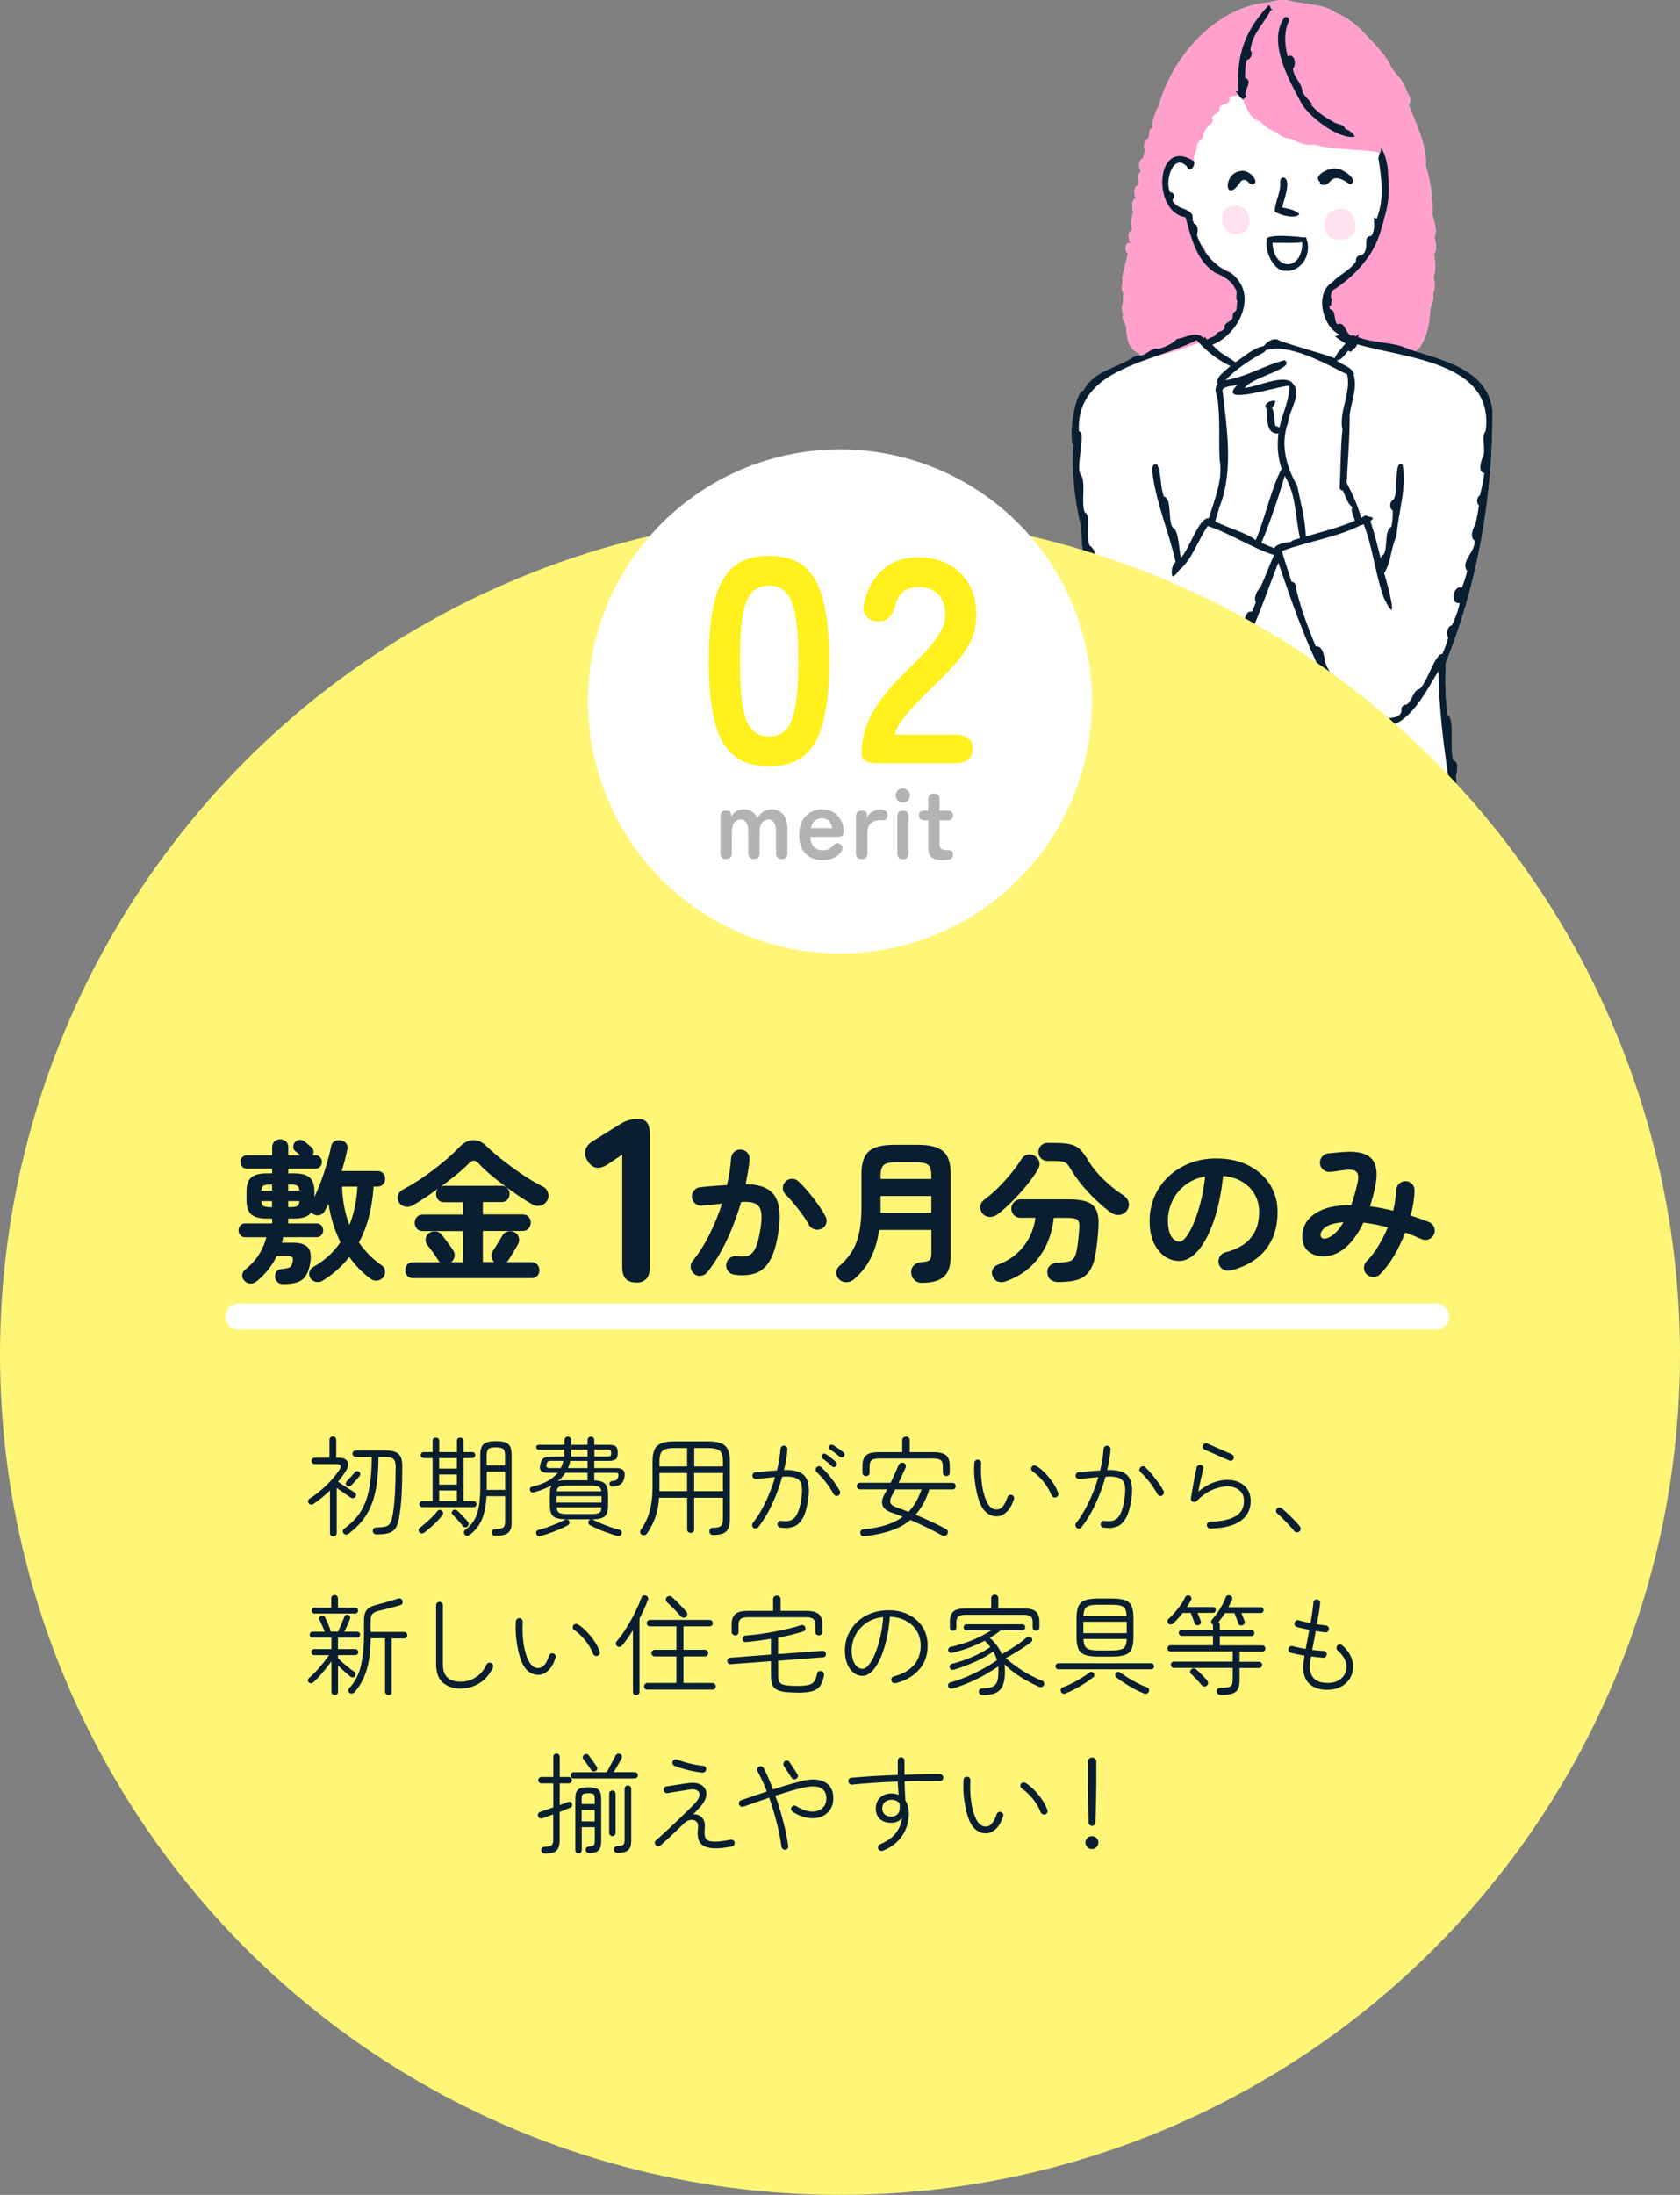<?xml version="1.0" encoding="UTF-8"?>
<svg id="_レイヤー_2" data-name="レイヤー 2" xmlns="http://www.w3.org/2000/svg" viewBox="0 0 233.28 304.65">
  <rect x="0" y="0" width="233.28" height="304.65" fill="#808080" stroke="none"/>
  <defs>
    <style>
      .cls-1 {
        fill: #0a1e32;
      }

      .cls-2 {
        fill: #fff678;
      }

      .cls-3 {
        fill: #fff01e;
      }

      .cls-4 {
        fill: #b3b3b3;
      }

      .cls-5 {
        fill: #fff;
      }

      .cls-6 {
        fill: none;
        stroke: #fff;
        stroke-linecap: round;
        stroke-miterlimit: 10;
        stroke-width: 3.6px;
      }

      .cls-7 {
        fill: #ffa0cd;
      }

      .cls-8 {
        fill: #ffe2f0;
      }
    </style>
  </defs>
  <g id="_文字" data-name="文字">
    <g>
      <g>
        <path class="cls-5" d="M150.05,72.7c.28,1.42-.24,4.12,1.16,4.81.63,2.83,1.56,5.49,2.65,8.16.17,3.06-.17,6.34-.16,9.47-1.3-.32-.69,2.63-.36,3.23-.07,1.71-.18,3.4-.38,5.1-1.14-.46-.89,1.25-.56,1.83-.02,1.25-.08,2.5-.18,3.74-1.3-.35-.7,1.91-.38,2.5-.03,1.36-.22,2.65-.44,4.02-1.05-.02-.79,1.99-.22,2.45.14.71-.05,1.37-.25,2.01h53.01c-.33-1.56-.74-3.12-.77-4.7.56-.35.32-3.25-.51-3.19-.26-1.43-.43-2.9-.49-4.37.12-.54.46-2.08-.35-2.17-.58-1.39.21-6.11-.83-6.3-.32-2.42-.36-4.86-.25-7.28,4.45-11.05,6.54-23.12,6.49-35.01-.55-5.32-6.17-6.85-10.69-8.23,1.62-1.21,1.98-4.24,2.07-6.08.34-.62.48-1.37.4-2.07.36-.68.17-1.54.05-2.25.36-.97.23-2.04.05-3.04.46-.72.24-1.7.06-2.46.5-.94-.09-2.11-.24-3.03.03-2.24-.26-4.62-.94-6.81.18-2.71-1.38-5.93-2.4-8.51.52-.57.02-1.42-.32-1.92-.22-1.25-1.41-2.18-2.07-3.24-.77-1.71-2.31-3.22-3.65-4.62-1.09-1.26-2.57-2.37-4.13-2.99-1.61-1.21-4.09-1.11-6.03-1.56,0,0,0,0,0,0-.92-.31-2.18-.16-3.1.14,0,0,0,0,0,0,0,0,0,0,0,0-7.27.49-13.45,7.42-15.32,14.22,0,0,0,0,0,0-.56,1.08-.92,2.07-.96,3.23-.61.17-.31,1.01-.57,1.47-.54.09-.71,1.06-.44,1.5-.08.43-.19.86-.3,1.29-.65.11-.59,1.19-.34,1.62,0,.1-.02.21-.03.32-.68.39-.08,1.18-.34,1.75-.54.19-.63,1.37-.22,1.75-.74.2-.5,1.35-.43,1.95-.13.81-.49,1.73-.1,2.53-.76.14-.52,1.37-.25,1.79,0,0,0,0,0,.01-.1-.01-.19-.02-.28,0-.01,0-.02,0-.03,0-.02,0-.04.01-.05.02-.01,0-.02,0-.03.01,0,0-.01,0-.02,0,0,0,0,0,0,0,0,0-.01.01-.02.01,0,0,0,0,0,0-.42.29-.29,1.03.01,1.37.01,0,.03.03.04.04,0,0,.01.01.02.02,0,0,0,0,0,0,0,0,0,0,0,0,0,0,0,0,0,0-.01.02-.02.04-.03.06-.24,1.35-.87,2.68-.73,4.03-.11.46-.16,1.01.15,1.41-.1.38-.08.76-.02,1.14-.3.54-.22,1.21-.05,1.78-.18.53.13,1.05.41,1.48.09,1.23.14,2.95,1.32,3.64.01,0,.03.01.04.02.12.12.27.22.43.26,0,0,0,0,0,0,0,0,0,0,0,0,.03.08.08.15.13.22-.28-.02-.56.15-.81.26-2.31,1.57-5.44,1.84-6.92,4.62-1.32.36-2.1,6.83-1.43,7.58-.24,3.64.15,7.46.99,10.97Z"/>
        <path class="cls-8" d="M171.51,28.53c-2.64,0-2.35,4.25.35,3.92,2.47-.05,2.03-4.07-.35-3.92Z"/>
        <path class="cls-8" d="M185.51,29.06c-2.34.45-2.09,4.42.47,4.19,3.55.35,2.55-5.12-.47-4.19Z"/>
        <path class="cls-7" d="M199.16,32.86c.5-.94-.09-2.11-.24-3.03.03-2.24-.26-4.62-.94-6.81.18-2.71-1.38-5.93-2.4-8.51.52-.57.02-1.42-.32-1.92-.22-1.25-1.41-2.18-2.07-3.24-.77-1.71-2.31-3.22-3.65-4.62-1.09-1.26-2.57-2.37-4.13-2.99-1.61-1.21-4.09-1.11-6.03-1.56,0,0,0,0,0,0-.92-.31-2.18-.16-3.1.14,0,0,0,0,0,0,0,0,0,0,0,0-7.27.49-13.45,7.42-15.32,14.22,0,0,0,0,0,0-.56,1.08-.92,2.07-.96,3.23-.61.17-.31,1.01-.57,1.47-.54.09-.71,1.06-.44,1.5-.08.43-.19.86-.3,1.29-.65.11-.59,1.19-.34,1.62,0,.1-.02.21-.03.32-.68.39-.08,1.18-.34,1.75-.54.19-.63,1.37-.22,1.75-.74.2-.5,1.35-.43,1.95-.13.81-.49,1.73-.1,2.53-.76.14-.52,1.37-.25,1.79,0,0,0,0,0,.01-.1-.01-.19-.02-.28,0-.01,0-.02,0-.03,0-.02,0-.04.01-.05.02-.01,0-.02,0-.03.01,0,0-.01,0-.02.01,0,0,0,0,0,0,0,0-.01,0-.02.01,0,0,0,0,0,0-.42.29-.29,1.03.01,1.37.01,0,.03.03.04.04,0,0,.01.01.02.02,0,0,0,0,0,0,0,0,0,0,0,0,0,0,0,0,0,0-.01.02-.02.04-.03.06-.24,1.35-.87,2.68-.73,4.03-.11.46-.16,1.01.15,1.41-.1.38-.08.76-.02,1.14-.3.54-.22,1.21-.05,1.78-.18.53.13,1.05.41,1.48.09,1.23.14,2.95,1.32,3.64.01,0,.03.01.04.02.12.12.27.22.43.26,0,0,0,0,0,0,0,0,0,0,0,0,.05.13.11.24.19.34,1.99,1.07,11.17-3.26,9.71-2.12,0,0,0,0,0,0,.96.26,1.18-.58,2.53-1.73,3.11-2.15,2.65-7.61-1.24-8.42,0,0,0,0,0,0,0,0,0,0,0,0-.09-.07-.18-.15-.27-.23-.51-.61-1.33-1-1.68-1.84.08-.39-.13-.91-.57-.92-.51-.7-.42-1.82-.94-2.46-.21-.51-.25-1.1-.41-1.64.08-.04.16-.09.23-.15-.43-.7-1.29-.72-1.93-1.11-2.15-1.69-2.55-6.28.77-6.76.13,0,.25.05.32.2.03.63.99.61.97-.01-.18-.67.44-1.25.34-1.89.09-.24.22-.47.33-.7.37-.18.67-.63.6-1.06.23-.4.48-.79.76-1.16.41-.15.75-.67.4-1.03.25-.57,1.37-.71,1.07-1.44.18-.16.36-.31.56-.44,0,0,0,0,0,0,.47.03,1.09-.42.81-.91.16-.09.33-.17.5-.25,0,0,0,0,0,0,0,0,0,0,0,0,.37.07.88-.09.95-.45,0,0,0,0,0,0,0,0,0,0,0,0,.74,1.35,1.13,3.54,2.8,3.98.64.63,1.41,1.26,2.28,1.5.55.55,1.34.9,2.12.93,0,0,0,0,0,0,.89.47,2,1.04,3.04.75,2.98.85,6.04.6,9.07,1.11.14.43.38.82.48,1.26-.24.63.33,1.35.31,2.04-.3.63.08,1.4-.09,2.12-.52.59-.01,1.61-.3,2.35-.48.33-.18,1.08-.37,1.58-.68.25-.19,1.16-.47,1.69-.7.24-.22,1.18-.63,1.69,0,0,0,0,0,0,0,0,0,0,0,0-.82.06-.59,1.37-1.26,1.81-.28-.01-.52.26-.52.51-1.28,1.65-3.99,2.52-4.38,4.67-.06,2.14.86,6.08,3.28,6.37,0,0,4.71.8,4.72.8-.11-.15,2.14.17,1.94.23,0,0,0,0,0,0h0c.51.33,1.03.64,1.56.92,2.35-.67,2.81-4.38,2.91-6.51.34-.62.48-1.37.4-2.07.36-.68.17-1.54.05-2.25.36-.97.23-2.04.05-3.04.46-.72.24-1.7.06-2.46ZM187.34,45.34s.05-.09.08-.12c-.03.03-.05.08-.08.12ZM187.49,45.15s.06-.05.09-.08c-.03.02-.06.05-.09.08ZM187.67,45.03s.08-.03.12-.04c-.04.01-.08.03-.12.04ZM187.88,44.96s.09-.01.14-.01c-.05,0-.1,0-.14.01Z"/>
        <path class="cls-1" d="M176.44,1.39c.09,0,.18-.01.28-.02-.2-.12-.38-.32-.35-.56-.07-.03-.15-.06-.21-.1-3.19,3.49-4.55,6.73-4.18,11.99-.13-.02-.26-.02-.39,0,.21.22.39.47.53.74h0c.17.11.33.24.48.38.14-.15.29-.3.48-.38-.58-.86,1.07-2.1-.2-2.67,0-.82.03-1.67.25-2.47.56-.04.91-.91.5-1.31.17-2.21,1.91-3.77,2.83-5.58Z"/>
        <path class="cls-1" d="M186.79,17.88c-.18-.61-.98-.61-1.45-.85-1.27-.73-2.43-1.39-3.37-2.6.1.03.19.06.29.09-.42-.57-1.35-1.42-1.43-1.84,0-1.11-1.23-1.93-1.29-3.17.54-.54.21-2.22-.75-1.69-.4-1.58-.54-3.38.18-4.89.1-.41-.24-.69-.62-.51-2.37,3.31.55,8.53,2.19,11.59.93,2.05,5.33,5.4,7.58,4.97-.24-.57-.78-.87-1.33-1.09Z"/>
        <path class="cls-1" d="M150.05,72.7c.28,1.42-.24,4.12,1.16,4.81.63,2.83,1.56,5.49,2.65,8.16.17,3.06-.17,6.34-.16,9.47-1.3-.32-.69,2.63-.36,3.23-.07,1.71-.18,3.4-.38,5.1-1.14-.46-.89,1.25-.56,1.83-.02,1.25-.08,2.5-.18,3.74-1.3-.35-.7,1.91-.38,2.5-.03,1.36-.22,2.65-.44,4.02-1.05-.02-.79,1.99-.22,2.45.14.71-.05,1.37-.25,2.01h1.13c.28-2.82.28-5.75.74-8.45,1.25-8.15,2.05-16.27,2.11-24.61,1.33,2.26,1.83,5.64,3.79,7.26,8.59,15.23,15.95-9.02,18.81-16.12,1.63,4.55,8.57,27.24,15.29,22.73,0,0-.02-.01-.03-.02,3.23-.69,5.24-4.89,6.97-7.66.09,6.98,1.22,13.92,2.36,20.79.34,1.86.36,4.04.67,6.07h1.18c-.33-1.56-.74-3.12-.77-4.7.56-.35.32-3.25-.51-3.19-.26-1.43-.43-2.9-.49-4.37.12-.54.46-2.08-.35-2.17-.58-1.39.21-6.11-.83-6.3-.32-2.42-.36-4.86-.25-7.28,4.45-11.05,6.54-23.12,6.49-35.01-.59-5.66-6.91-7.03-11.54-8.49-2.2-1.1-4.78-.8-7.1-1.69.01-.15.03-.33.05-.48-.11.12-.23.24-.34.36-.23-.09-.49-.25-.71-.07-.77-.36-.85-2.11-1.9-1.6-.56-.59-.11-1.98-1.04-2.1-.03-.18-.06-.36-.08-.54.09.04.19.07.29.1-.09-.33,0-.69.12-1-.05-.02-.1-.06-.15-.08-.1-.4.01-.76.23-1.1,3.19-2.04,6.03-5.12,6.86-9.05.09-.22.18-.44.24-.67-.01,0-.03,0-.04,0,.67-2.13.87-3.91.63-6.22,0,0,0,0,0,0,0-.09-.02-.18-.02-.27,0,0,.02,0,.02,0,0,0,0,0,0,0-.08-1.29-.32-2.44-.95-3.58-.03.3-.11.6-.23.89-.02-.02-.03-.05-.06-.08-.05.28-.09.55-.14.83.02,0,.04,0,.06.01.4,2.7.81,5.44-.27,8.18-.14-.04-.26-.11-.39-.18-.03.92.21,1.75-.37,2.59-1.33,0-.08,1.85-1.33,2.68-.46-.14-.9.4-.79.84-.83,1.28-2.27,1.81-3.28,2.9-2.53,1.54-1.37,6.25,1.04,7.29-.17.07-.5.18-.68.24.51.33.95.68,1.47.98-.54.66-1.17,1.24-1.51,2.03-2.48-.9-5.13-1.51-7.69-2.45-.73-.5-1.72.17-2.16.78-1.39.19-2.83,1.56-3.94,2.24-.88-.67-1.6-.97-2.35-1.6h0c-.3-.26-.57-.54-.85-.82,3.79-1.48,6.52-7.22,2.5-10-2.32-.96-3.82-2.92-4.66-5.25.21-.48.22-1.43-.41-1.59-.03-.11-.05-.23-.08-.35-.04,0-.08,0-.12.01.47-1.98-2.35-1.42-2.78-2.91.41-.4.32-1.06-.3-1.08-.82-1.47.41-5.57,2.31-3.59h0c.41.98,1.15.01,1.02-.7-5.43-3.56-5.91,7.08-1.21,7.74.78,2.77,1.49,6.13,4.23,7.77,1.01.4,2.15,1.06,2.64,2.07-.01,0-.02,0-.04,0,.58.46-.02,1.32.4,1.85-.18.39-.01.93-.23,1.35-.38.1-.48.58-.44.92-.22.61-1.34.68-1.11,1.45-.33.54-1.08.41-1.32,1-.28.32-.88.26-1.07.62-.13-.14-.27-.29-.4-.43-.04.06-.09.14-.13.21-1-1.15-2.51-.03-3.73.1-.65.73-1.6,1.1-2.54,1.4-.86-.36-1.58.8-2.46.89-.34-.16-.7.08-1.02.21-2.31,1.57-5.44,1.84-6.92,4.62-1.32.36-2.1,6.83-1.43,7.58-.24,3.64.15,7.46.99,10.97ZM176.94,76.09c-.6-.23-1.2-.48-1.78-.75,1.27-3.05,2.31-6.12,3.23-9.28,1.6,2.53,1.47,5.75,2.12,8.63-.39.15-1.02.21-1.29.55-.69.01-1.91.23-2.28.85ZM169.73,54.13c.4-.67,1.63-.47,2.13-.76-3.25,3.22,5.98.07,7.15.19.08,1.99-.96,3.84-1.35,5.78-.18-.1-.37-.18-.56-.22-.21-.82-.08-1.76-.47-2.51.26-.25.44-.65.46-.94-.58-.22-1.82.44-1.21,1.08.11,1.21-.16,3.57,1.65,3.4-.23,1.62-.11,3.35.43,4.9-1.52,2.97-2.24,6.72-3.59,9.91-1.42-1.07-3.77-1.63-5.63-2.59.17-.66.41-1.32.58-1.98,2-4.91,1.04-11.04.42-16.26ZM187.22,48.68c.11.06.23.12.35.16.28-.35.79-.61.88-1.05,6.7,1.95,19.07,2.42,17.85,11.99-.7.94.06,2.46-.36,3.62-.31.49-.76,2.21.17,2.25-.13,1.05-.35,2.08-.62,3.1-.43.26-.53,1.06-.13,1.39-.1.91-.3,1.79-.5,2.69-.37.5-.78,1.8-.11,2.19.2,1.56-2.04,2.9-1.02,4.22-.18.79-.44,1.56-.74,2.31-1.21-.36-1.75,2.35-.3,2.16-.21,1.08-.62,2.1-1.08,3.09-.61.05-.89,1.29-.51,1.68-.2.79-.49,1.55-.82,2.29-1.01-.08-2.08,3.94-3.15,4.85-.95.2-.98,1.69-1.86,2.2-.47-.08-.78.46-.66.87-.29,1.25-1.68.67-2.39,1.31-2.93,2.07-5.24-2.58-6.18-4.84-.84-.92-1.55-2-2.05-3.23-.06-.71-.32-2.39-1.29-2.21-1.03-2.53-2-5.03-2.65-7.7-.08-.45-.07-1.28-.7-1.25-.47-1.42-.92-2.85-1.36-4.28,3.54-1.33,7.75-1.93,10.99-3.61.14-.01.26-.07.38-.11,1.29,3.3,1.6,6.96,2.82,10.27,0,0,0,0,0,0,2.3,4.66.39-2.3.02-3.48.96-1.51.93-3.53,1.7-5.11.24-3.26,1.49-6.84.85-9.98-1.31-.76-.47,3.96-1.27,4.88-.53.21-.62,1.25-.09,1.5.03.76-.04,1.52-.18,2.26-1.03.48-.46,2.75-1.07,3.84-.19.05-.33.27-.42.57-.43-1.75-.87-3.48-1.43-5.19.13-.1.26-.22.36-.37-.09-.25-.53-.19-.8-.33-.45-.21-.52.16-.84.24-.47-1.7-1.21-3.29-2.01-4.86.14-3.12.43-6.34.41-9.38.19-1.84,1.15-3.83.52-5.66.03-.01.07-.02.1-.04-.37-1.06-1.68-1.25-2.44-1.92.71,0,1.16-.8,1.63-1.35ZM175.19,49.07c.22-.1.47-.24.58-.46,3.2-1.01,8.2,1.81,11.3,3.37.57,2.49-1.2,5.24-.66,7.66-.3,2.69-.22,5.37-.4,8.04.03.23.23.4.46.41.35.75.62,1.8,1.31,2.32-.28.53.23,1.29.36,1.87-2.21.95-4.51,1.5-6.81,2.19-.15-2.77-.71-4.59-1.21-7.07-1.5-2.6-2.38-5.75-1.27-8.72.12-1.7,1.97-3.92.71-5.4-1.06-1.53-4.97.43-6.72.56.86-1.44,7.21-2.76,5.54-3.84-2.77.68-5.32,2.34-8.2,2.76,1.43-1.52,3.19-2.66,5-3.68ZM166.2,47.23c1.22,1.46,2.92,2.76,4.64,3.57-.62.66-2.17,1.54-1.74,2.55-.56.6-.24,1.15-.05,1.96.42,2.88.15,5.71.3,8.44.5,2.82-.66,5.41-1.48,8.15-1.49.01-2.69,4.32-3.89,5.51-.26-.94-.3-3.95-1.17-4.22-.66-1.05-.05-4.03-1.19-4.26-.54-1.4-.33-3.13-.93-4.46-.9-.26-.69,1.07-.61,1.6.61,4.16,2.28,7.95,3.17,11.97-.53.29-.68,1.53-.43,1.97.31-.09.66-.44.87-.84,1.81-1.41,2.66-4.22,4.01-6.16,3.12,1.01,6.11,3.04,9.21,4.03-.67,1.45-1.19,2.98-1.87,4.44-.46.44-1.03,1.49-.65,2.08-.17.46-.34.91-.55,1.35-.87-.32-1.29,1.56-.8,2.01-.29.9-.68,1.75-1.11,2.59-.99-.09-.96,2.39-1.75,3.11-.74-.41-1.12.66-.86,1.21-.22.72-.78,1.37-.95,2.11-4.52,4.26-6.81,1.68-9.22-2.91-.05-.32-.34-.64-.68-.53-.86-2.32-1.98-4.2-2.91-6.49-.28-.51-.18-2.08-1.12-1.48-.68-1.13-.57-2.84-1.39-3.74-.73-1.51-.43-4.18-1.75-5.09-.56-1.15.28-4.24-.69-4.6-.56-1.58.31-4.29-.65-5.4-.5-1.31.87-5.86-.15-5.83-.42-8.81,10.34-9.55,16.39-12.67Z"/>
        <path class="cls-1" d="M174.34,25.16c-.21-.86-1.25-1.62-2.15-1.41-2.49.41-2.1,4.78.11,1.42.44-.42.89-.11,1.19.28.33.27.82.19.85-.3,0,0,0,0,0,0,0,0,0,0,0,0Z"/>
        <path class="cls-1" d="M183.29,25.52c1.72.88,1.04-2.21,4.17.08,1.44-.51-1.05-2.21-1.79-2.17-.91-.32-3.61.98-2.33,1.87-.06.05-.09.13-.06.22Z"/>
        <path class="cls-1" d="M178.16,24.63c-.34.06-.42.47-.39.76.09,1.34-.78,2.69-.75,3.99.61.43,2.88,1.1,3.41.33-.64-.6-1.55-.76-2.4-.91.18-.85,1.44-3.99.13-4.16Z"/>
        <path class="cls-1" d="M178.44,37.58c2.3.24,3.72-2.35,3-4.33.04-.21-.22-.45-.4-.28-.64-.12-5.7-.64-5.14.43-.32,1.38.95,4.25,2.54,4.18ZM177.23,33.71c1.2-.03,2.42.08,3.6-.09.06,4.03-3.96,4.09-4.14.07.18,0,.37,0,.54.02Z"/>
      </g>
      <circle class="cls-2" cx="116.64" cy="188.01" r="116.64"/>
      <circle class="cls-5" cx="116.64" cy="97.36" r="34.99"/>
      <g>
        <path class="cls-4" d="M100.84,119.25c-.53,0-.8-.28-.8-.83v-5.08c0-.55.24-.83.71-.83s.71.12.74.36l.06.45c.13-.28.35-.51.66-.7.31-.19.66-.28,1.06-.28.44,0,.82.1,1.15.31.33.21.58.5.76.88.18-.35.44-.63.78-.85.34-.22.73-.34,1.17-.34.66,0,1.2.23,1.6.69s.61,1.11.61,1.95v3.43c0,.55-.26.83-.78.83s-.81-.28-.81-.83v-3.07c0-.49-.09-.88-.27-1.16-.18-.28-.42-.42-.74-.42-.4,0-.71.15-.93.43-.22.29-.33.7-.33,1.23v2.98c0,.55-.26.83-.78.83s-.8-.28-.8-.83v-3.07c0-.49-.09-.88-.28-1.16-.19-.28-.44-.42-.76-.42-.39,0-.7.15-.91.44s-.32.7-.32,1.22v2.98c0,.55-.26.83-.78.83Z"/>
        <path class="cls-4" d="M114.26,119.4c-.98,0-1.77-.3-2.38-.89s-.91-1.47-.91-2.64c0-.73.14-1.36.41-1.88s.65-.93,1.13-1.22c.49-.28,1.04-.43,1.67-.43s1.16.14,1.6.43c.44.29.78.66,1.01,1.12.23.46.35.93.35,1.43,0,.34-.07.57-.21.68s-.35.16-.62.16h-3.78c.04.67.21,1.15.53,1.43.32.29.73.43,1.23.43.57,0,1.01-.2,1.33-.59.19-.2.36-.32.52-.38s.34-.03.53.11.29.3.32.5c.03.21-.06.42-.25.64-.32.38-.68.66-1.09.83-.41.17-.87.26-1.39.26ZM112.6,114.95h2.98c-.08-.44-.24-.78-.48-1.02-.25-.24-.56-.36-.95-.36-.41,0-.75.11-1.01.34-.27.22-.45.57-.54,1.04Z"/>
        <path class="cls-4" d="M119.66,119.25c-.53,0-.8-.28-.8-.83v-5.08c0-.55.28-.83.83-.83.19,0,.35.04.49.13.14.09.21.25.21.5v.32c.17-.34.43-.61.79-.81.36-.21.74-.31,1.14-.31.29,0,.51.08.67.23.15.15.23.36.23.62,0,.24-.06.42-.18.53-.12.11-.26.16-.42.14-.08,0-.15-.02-.24-.02-.08,0-.18,0-.28,0-.46,0-.85.15-1.17.45s-.48.72-.48,1.26v2.87c0,.55-.26.83-.78.83Z"/>
        <path class="cls-4" d="M125.36,111.41c-.27,0-.5-.1-.7-.29s-.29-.43-.29-.7.1-.5.29-.7c.2-.2.43-.29.7-.29s.5.1.7.29.29.43.29.7-.1.5-.29.7c-.2.2-.43.29-.7.29ZM125.37,119.25c-.52,0-.78-.28-.78-.83v-5.08c0-.55.26-.83.78-.83s.78.28.78.83v5.08c0,.55-.26.83-.78.83Z"/>
        <path class="cls-4" d="M130.93,119.4c-.66,0-1.17-.12-1.52-.36-.35-.24-.52-.73-.52-1.46v-3.71h-.46c-.55,0-.83-.23-.83-.69,0-.21.06-.38.17-.5s.33-.17.64-.17h.48v-1.54c0-.55.27-.83.8-.83s.77.28.77.83v1.54h1.04c.55,0,.83.22.83.67s-.27.69-.81.69h-1.05v3.3c0,.32.08.53.23.64.15.11.38.17.67.17s.53.03.71.1c.17.07.26.25.26.54,0,.23-.07.4-.2.51s-.31.18-.52.21c-.21.03-.43.05-.67.05Z"/>
      </g>
      <g>
        <path class="cls-3" d="M106.8,106.35c-2.16,0-3.85-.54-5.06-1.62-1.21-1.08-2.07-2.7-2.57-4.86-.5-2.16-.75-4.86-.75-8.1s.25-5.95.75-8.12c.5-2.17,1.36-3.8,2.57-4.88s2.9-1.62,5.06-1.62,3.84.54,5.04,1.62,2.05,2.71,2.55,4.88c.5,2.17.75,4.88.75,8.12s-.25,5.94-.75,8.1c-.5,2.16-1.35,3.78-2.55,4.86-1.2,1.08-2.88,1.62-5.04,1.62ZM106.8,102.22c1,0,1.79-.32,2.37-.95.58-.63,1.01-1.71,1.28-3.22.27-1.51.41-3.6.41-6.28s-.14-4.81-.41-6.32c-.27-1.51-.7-2.58-1.28-3.22-.58-.63-1.37-.95-2.37-.95s-1.8.32-2.39.95c-.59.63-1.02,1.71-1.28,3.22-.26,1.51-.38,3.62-.38,6.32s.13,4.77.38,6.28c.26,1.51.68,2.59,1.28,3.22.59.63,1.39.95,2.39.95Z"/>
        <path class="cls-3" d="M122.02,105.95c-1.59,0-2.39-.45-2.39-1.34,0-1.94.51-3.83,1.52-5.67,1.01-1.84,2.71-3.89,5.08-6.16.84-.81,1.63-1.63,2.39-2.45s1.38-1.63,1.86-2.43c.49-.8.74-1.56.77-2.29.03-1.4-.29-2.44-.95-3.12-.66-.67-1.6-1.01-2.81-1.01-1.65,0-2.7.84-3.16,2.51-.22.73-.49,1.29-.83,1.68-.34.39-.86.59-1.56.59s-1.21-.23-1.62-.69c-.4-.46-.51-1.08-.32-1.86.43-2,1.31-3.56,2.63-4.68,1.32-1.12,2.94-1.68,4.86-1.68,1.57,0,2.96.32,4.19.97,1.23.65,2.19,1.59,2.9,2.83.7,1.24,1.03,2.77.97,4.58-.03,1.27-.32,2.44-.89,3.52-.57,1.08-1.32,2.13-2.25,3.14-.93,1.01-1.99,2.09-3.18,3.22-1.24,1.21-2.34,2.38-3.3,3.48-.96,1.11-1.52,2.07-1.68,2.88h8.42c1.59,0,2.39.66,2.39,1.98s-.8,1.98-2.39,1.98h-10.65Z"/>
      </g>
      <g>
        <path class="cls-1" d="M39.24,178.22c-.3,0-.55-.1-.73-.29s-.29-.43-.32-.7c-.01-.27.05-.51.19-.72.14-.21.37-.33.69-.36.58-.06.96-.14,1.15-.24.19-.1.32-.35.41-.76.07-.29.06-.49-.04-.62-.1-.12-.3-.18-.61-.18h-1.55c-.65,1.33-1.56,2.48-2.74,3.46-.29.23-.59.35-.92.35s-.61-.14-.85-.41c-.22-.23-.31-.5-.28-.8s.17-.55.41-.73c1.48-1.17,2.46-2.66,2.94-4.49h-2.94c-.29,0-.52-.1-.68-.29-.17-.19-.25-.41-.25-.66,0-.26.08-.49.25-.68s.39-.29.68-.29h3.74v-.67h-.73c-1.01,0-1.73-.19-2.17-.58-.44-.39-.66-1.04-.66-1.97v-1.19c0-.92.22-1.58.65-1.96.43-.39,1.16-.58,2.18-.58h.73v-.65h-3.5c-.27,0-.49-.09-.66-.28-.17-.19-.25-.4-.25-.65s.08-.46.25-.65c.17-.19.39-.28.66-.28h3.5v-1.1c0-.35.11-.62.33-.82.22-.2.49-.3.79-.3s.58.1.8.3c.22.2.32.48.32.82v1.1h1.66c-.12-.1-.24-.21-.37-.31-.13-.11-.23-.19-.3-.25-.19-.14-.29-.33-.3-.57-.01-.24.05-.45.19-.64.16-.2.36-.32.62-.36.25-.04.49.03.7.18.1.07.26.2.49.39.22.19.38.32.46.39.19.14.3.32.35.54.04.22,0,.42-.11.63h.37c.29,0,.51.09.67.28.16.19.24.4.24.65s-.08.46-.24.65c-.16.19-.38.28-.67.28h-3.76v.65h.8c1.01,0,1.73.19,2.17.58.44.39.66,1.04.66,1.96v.73c.33-.68.64-1.42.94-2.22.29-.81.56-1.62.8-2.45.24-.83.43-1.6.57-2.32.07-.37.25-.63.53-.76.28-.13.58-.16.9-.09.32.07.55.22.7.45.15.23.19.51.12.84-.09.46-.2.94-.33,1.45-.14.5-.28,1.01-.44,1.51h4.95c.33,0,.59.1.79.31.19.21.29.46.29.77s-.1.56-.29.77-.46.31-.79.31h-.52c-.1,1.51-.32,2.92-.66,4.21-.34,1.3-.8,2.48-1.39,3.54.42.6.89,1.17,1.41,1.71.53.53,1.12,1.03,1.78,1.49.24.16.39.39.44.7.05.31-.02.61-.21.9-.21.29-.5.45-.86.5-.36.04-.68-.05-.97-.28-.58-.43-1.1-.9-1.59-1.4-.48-.5-.92-1.04-1.33-1.6-.99,1.28-2.22,2.38-3.67,3.28-.29.19-.6.25-.94.19s-.61-.24-.81-.56c-.16-.27-.19-.56-.11-.85.09-.29.27-.52.54-.68.78-.43,1.48-.94,2.11-1.51.63-.58,1.18-1.22,1.65-1.92-.4-.82-.74-1.68-1.02-2.57s-.48-1.81-.63-2.76c-.09.19-.18.36-.27.53-.09.17-.18.33-.27.49-.14.27-.36.45-.66.54-.3.09-.58.06-.85-.09-.13-.06-.25-.15-.35-.28-.39.58-1.19.86-2.4.86h-.8v.67h3.93c.29,0,.51.1.68.29.17.19.25.42.25.68,0,.25-.08.46-.25.66-.17.2-.39.29-.68.29h-4.64c-.01.13-.04.26-.06.38-.03.12-.06.25-.11.38h1.53c.98,0,1.67.21,2.06.63.4.42.51,1.12.36,2.09-.13.82-.34,1.45-.64,1.89-.29.44-.7.74-1.22.9-.52.16-1.18.24-1.99.24ZM36.28,165.26h1.49v-.84h-.22c-.49,0-.82.05-.98.16s-.26.33-.29.68ZM37.55,167.55h.22v-.84h-1.49c.03.34.13.57.3.68.17.11.5.16.97.16ZM40.02,165.26h1.55c-.01-.35-.12-.57-.3-.68s-.51-.16-.97-.16h-.28v.84ZM40.02,167.55h.28c.47,0,.8-.05.98-.16.18-.11.28-.33.29-.68h-1.55v.84ZM48.53,170.01c.63-1.6,1-3.37,1.1-5.31h-2.12c.04,1.93.38,3.7,1.01,5.31Z"/>
        <path class="cls-1" d="M57.39,177.42c-.35,0-.62-.11-.82-.32-.2-.22-.3-.48-.3-.78,0-.32.1-.58.3-.8.2-.22.47-.32.82-.32h3.71s-.08-.06-.12-.11-.07-.09-.1-.13c-.12-.19-.27-.42-.46-.7-.19-.28-.39-.55-.59-.82-.2-.27-.36-.47-.48-.62-.2-.24-.28-.53-.25-.85.04-.32.18-.58.42-.77.29-.22.61-.31.95-.28.34.03.63.18.86.45.12.14.28.36.49.64.21.28.41.56.62.83s.35.49.45.65c.2.27.28.57.23.9-.05.32-.21.59-.46.81h1.64v-4.32h-5.57c-.36,0-.64-.11-.84-.34s-.3-.5-.3-.82.1-.59.3-.81c.2-.22.48-.33.84-.33h5.57v-1.71h-2.63c-.35,0-.62-.11-.82-.32-.2-.22-.3-.48-.3-.8,0-.29.08-.53.24-.73-.6.43-1.21.85-1.8,1.24-.6.4-1.16.75-1.67,1.05-.35.19-.7.25-1.07.17s-.65-.27-.85-.58c-.2-.33-.25-.67-.14-1,.11-.34.31-.59.62-.75.66-.35,1.36-.76,2.1-1.23.73-.47,1.46-.99,2.18-1.53.72-.55,1.39-1.09,2.02-1.64.63-.55,1.17-1.07,1.63-1.56.59-.6,1.22-.92,1.88-.94s1.27.25,1.84.81c.46.46,1.02.96,1.67,1.49.65.53,1.35,1.07,2.08,1.6.73.53,1.46,1.02,2.18,1.47.72.45,1.38.81,1.97,1.1.33.16.55.44.67.84.12.4.07.77-.13,1.1-.23.36-.54.59-.93.68-.39.09-.77.03-1.14-.18-.55-.32-1.16-.7-1.85-1.16-.68-.45-1.38-.94-2.07-1.47-.7-.53-1.36-1.05-1.98-1.58s-1.14-1.02-1.55-1.48c-.43-.48-.87-.48-1.32-.02-.46.47-1.03.99-1.71,1.55-.68.56-1.4,1.12-2.16,1.68.12-.06.26-.09.43-.09h7.93c.35,0,.62.11.83.33.21.22.31.49.31.81s-.11.58-.31.8c-.21.22-.49.32-.83.32h-2.57v1.71h5.51c.34,0,.62.11.83.33.21.22.31.49.31.81s-.11.59-.31.82c-.21.23-.49.34-.83.34h-5.51v4.32h1.58c-.22-.2-.35-.45-.39-.73s.02-.55.19-.8c.1-.14.24-.36.41-.64.17-.28.35-.56.52-.85s.3-.5.39-.65c.17-.3.42-.5.76-.58.33-.09.65-.05.95.11.3.16.5.4.58.73.09.33.05.64-.11.93-.1.17-.24.41-.41.7-.17.3-.35.58-.52.87-.17.28-.32.5-.43.66-.03.06-.06.1-.1.14l-.12.12h3.43c.35,0,.62.11.82.32.2.22.3.48.3.8s-.1.56-.3.78c-.2.22-.47.32-.82.32h-16.37Z"/>
        <path class="cls-1" d="M88.34,178.02c-1.3,0-1.94-.71-1.94-2.14v-15.62l-1.98,1.33c-1.21.8-2.15.65-2.82-.45-.35-.54-.45-1.05-.31-1.54.14-.49.5-.9,1.09-1.25l3.69-2.3c.43-.28.85-.47,1.26-.58.41-.11.88-.16,1.39-.16,1.01,0,1.52.71,1.52,2.14v18.44c0,1.43-.64,2.14-1.91,2.14Z"/>
        <path class="cls-1" d="M101.96,176.92c-.36-.04-.65-.21-.86-.49-.22-.28-.3-.6-.26-.96.06-.36.23-.65.51-.86.28-.22.59-.3.94-.26.46.06.86.07,1.21.03.35-.04.65-.18.92-.44.27-.26.5-.68.7-1.27.2-.59.37-1.4.52-2.44.13-.91.14-1.62.02-2.13-.12-.51-.39-.86-.82-1.06-.43-.19-1.07-.26-1.92-.21-.35,1.18-.76,2.36-1.23,3.54s-1,2.3-1.59,3.36c-.58,1.06-1.21,2.01-1.89,2.86-.22.27-.5.44-.85.49-.35.05-.67-.03-.96-.25-.27-.23-.44-.52-.49-.87-.05-.35.04-.67.27-.94.85-1.04,1.62-2.25,2.32-3.65.7-1.4,1.29-2.84,1.76-4.32-.45.06-.9.11-1.37.16-.47.05-.93.1-1.39.14-.35.03-.66-.06-.94-.28-.28-.22-.44-.5-.49-.86-.03-.36.07-.68.29-.96.22-.28.51-.44.85-.46.62-.07,1.25-.13,1.88-.18.63-.05,1.25-.09,1.86-.12.3-1.32.49-2.56.56-3.71.03-.36.17-.66.43-.9.26-.24.57-.34.93-.31.36.01.66.16.9.42.24.27.34.58.31.94-.04.53-.11,1.09-.21,1.66s-.21,1.17-.33,1.77c1.97.03,3.3.55,4,1.58.69,1.02.89,2.57.6,4.64-.23,1.79-.6,3.17-1.11,4.15-.51.98-1.18,1.63-2.01,1.95-.83.32-1.85.41-3.06.25ZM114.1,170.53c-.32.17-.64.21-.98.11-.34-.1-.6-.3-.79-.6-.24-.46-.55-.95-.93-1.47-.37-.52-.76-1.02-1.16-1.5-.4-.48-.77-.9-1.13-1.24-.26-.25-.4-.54-.41-.89-.01-.35.1-.65.34-.91.25-.26.54-.4.9-.41.35-.01.66.1.92.35.46.43.93.92,1.39,1.48.47.55.91,1.12,1.32,1.7.41.58.75,1.12,1.03,1.64.19.32.23.65.13.99-.1.35-.31.6-.63.76Z"/>
        <path class="cls-1" d="M127.96,178.06c-.4,0-.74-.14-1-.41s-.41-.61-.44-1.02c-.01-.4.11-.74.38-1,.27-.27.59-.41.98-.44.6-.03,1-.12,1.18-.27.18-.15.27-.48.27-.98v-3.22h-7.26c-.2,1.44-.58,2.72-1.13,3.84-.55,1.12-1.34,2.13-2.37,3.02-.29.26-.63.39-1.04.4-.4,0-.75-.14-1.04-.44-.26-.29-.38-.61-.36-.96.02-.35.18-.66.49-.92.76-.66,1.36-1.38,1.79-2.14.43-.76.74-1.63.93-2.61s.28-2.11.28-3.39v-4.6c0-1.48.35-2.52,1.04-3.12.69-.6,1.84-.9,3.46-.9h3.39c1.61,0,2.76.3,3.46.9s1.04,1.64,1.04,3.12v11.47c0,1.3-.31,2.23-.94,2.81-.63.58-1.66.86-3.1.86ZM122.26,168.34h7.06v-2.33h-7.04v1.91c0,.14,0,.28-.02.42ZM122.28,163.64h7.04v-.56c0-.65-.14-1.1-.41-1.36-.27-.26-.79-.39-1.56-.39h-3.11c-.75,0-1.26.13-1.54.39-.28.26-.42.71-.42,1.36v.56Z"/>
        <path class="cls-1" d="M138.5,168.56c-.32.25-.68.36-1.08.35s-.74-.18-1.02-.5c-.23-.3-.32-.64-.27-1,.05-.37.23-.67.55-.9.63-.46,1.27-1.02,1.92-1.66.65-.65,1.26-1.32,1.83-2.02.57-.7,1.03-1.34,1.39-1.93.2-.33.48-.54.83-.63.35-.09.69-.03,1.03.17.33.19.54.46.63.81.09.35.03.69-.17,1.03-.43.73-.97,1.5-1.62,2.29-.65.79-1.33,1.54-2.03,2.24-.71.7-1.37,1.29-1.99,1.76ZM147.07,177.96c-1.01,0-1.56-.43-1.64-1.3-.03-.42.1-.76.39-1.01.29-.26.66-.4,1.1-.41.63-.01,1.12-.06,1.46-.14.34-.08.59-.25.76-.51.17-.26.3-.66.4-1.19.07-.42.13-.86.18-1.32.05-.46.1-.96.14-1.51.06-.62-.02-1.03-.23-1.23-.21-.2-.67-.3-1.39-.3h-1.92c-.13,1.3-.46,2.52-.98,3.67s-1.26,2.17-2.19,3.06c-.94.88-2.09,1.58-3.48,2.08-.36.14-.72.16-1.07.04-.35-.12-.61-.37-.77-.76-.14-.33-.14-.65.02-.96s.42-.53.78-.66c1.05-.4,1.94-.94,2.66-1.61.72-.67,1.29-1.43,1.7-2.27.41-.84.67-1.71.79-2.6h-2.07c-.36,0-.66-.12-.91-.37s-.37-.55-.37-.91.12-.64.37-.9c.25-.25.55-.38.91-.38h6.72c1.09,0,1.95.12,2.56.36.61.24,1.04.64,1.27,1.2.24.56.33,1.32.27,2.27-.04.71-.1,1.35-.16,1.93-.07.58-.14,1.15-.23,1.7-.16,1.02-.43,1.83-.81,2.42-.38.59-.91,1-1.6,1.24-.68.24-1.57.36-2.65.36ZM154.35,168.37c-.71-.5-1.42-1.1-2.15-1.79-.73-.69-1.4-1.41-2.01-2.16s-1.11-1.45-1.48-2.09c-.19-.33-.36-.58-.53-.75-.17-.17-.37-.28-.62-.34-.25-.07-.57-.1-.97-.1h-1.14c-.35,0-.64-.12-.89-.36s-.37-.53-.37-.88.12-.64.35-.89c.23-.24.52-.37.86-.37h1.19c.89,0,1.6.07,2.12.21s.96.38,1.32.75c.36.36.73.88,1.12,1.55.52.86,1.22,1.73,2.12,2.59.89.86,1.83,1.61,2.81,2.23.33.23.54.54.64.93.09.39.02.75-.21,1.08-.25.36-.58.57-.99.64s-.81-.02-1.17-.25Z"/>
        <path class="cls-1" d="M170.85,176.34c-.36.09-.7.04-1.02-.15s-.52-.45-.6-.8c-.09-.34-.04-.67.15-.98.19-.31.45-.51.8-.59,1.6-.42,2.78-1.09,3.53-2.03.76-.94,1.13-2.12,1.13-3.56,0-.91-.2-1.72-.61-2.44-.4-.72-.98-1.3-1.72-1.75-.74-.45-1.63-.72-2.67-.82-.26,2.42-.69,4.51-1.31,6.28s-1.33,3.12-2.16,4.08c-.83.96-1.7,1.44-2.6,1.44-.76,0-1.46-.22-2.09-.67-.63-.45-1.13-1.09-1.5-1.92s-.55-1.84-.55-3,.23-2.31.68-3.36c.45-1.04,1.1-1.96,1.93-2.75.83-.79,1.82-1.41,2.95-1.86,1.13-.45,2.37-.67,3.73-.67,1.64,0,3.1.31,4.37.94,1.27.63,2.28,1.5,3.01,2.61.73,1.12,1.1,2.42,1.1,3.9,0,2.09-.56,3.83-1.67,5.22-1.12,1.39-2.75,2.36-4.89,2.91ZM163.81,172.34c.26,0,.56-.22.9-.66s.68-1.06,1.03-1.87.66-1.76.95-2.86c.29-1.1.5-2.32.65-3.66-1.12.22-2.07.63-2.83,1.24-.76.61-1.34,1.34-1.73,2.18-.39.84-.59,1.72-.61,2.65,0,.98.16,1.72.46,2.22.31.5.7.76,1.18.76Z"/>
        <path class="cls-1" d="M189.81,176.92c-.26-.25-.4-.55-.41-.91s.1-.67.35-.93c.59-.59,1.14-1.3,1.64-2.13s.94-1.7,1.32-2.6c-1.18-.3-2.31-.52-3.39-.65-.53,1.12-1.14,2.06-1.81,2.81-.68.75-1.4,1.27-2.16,1.56-.72.29-1.43.39-2.12.29s-1.26-.37-1.72-.83c-.45-.46-.68-1.11-.68-1.94,0-.79.24-1.51.71-2.16.48-.65,1.21-1.17,2.21-1.57,1-.4,2.29-.59,3.88-.59.3-.85.58-1.83.84-2.94.2-.83.17-1.39-.11-1.67-.27-.28-.81-.37-1.6-.27-.27.04-.63.09-1.06.15-.43.06-.77.1-1.02.13-.36.01-.68-.09-.95-.32s-.42-.53-.45-.89c-.01-.36.09-.67.32-.94s.53-.41.89-.44c.3-.03.68-.06,1.12-.11.45-.04.81-.07,1.1-.09,1.81-.12,3.06.2,3.75.95.68.75.86,1.99.53,3.72-.1.52-.22,1.02-.35,1.5s-.27.95-.41,1.39c.52.06,1.05.14,1.6.25.55.11,1.09.23,1.62.36.12-.49.21-.97.28-1.44.07-.47.12-.92.13-1.35.01-.36.14-.67.38-.92.24-.25.54-.39.9-.4.36,0,.67.13.92.38.25.25.37.56.36.92-.01.56-.07,1.13-.16,1.72-.09.58-.22,1.17-.38,1.76.45.14.88.29,1.31.44.42.15.84.31,1.24.46.33.14.57.38.7.71.14.33.13.66-.01.99-.13.32-.36.55-.69.69-.33.14-.66.14-.99,0-.38-.17-.76-.33-1.14-.49s-.78-.3-1.17-.44c-.45,1.15-.97,2.23-1.57,3.24-.6,1.01-1.24,1.85-1.91,2.53-.25.25-.54.38-.9.39-.35.01-.67-.09-.94-.32ZM184.43,171.8c.35-.14.7-.39,1.06-.73.36-.35.71-.82,1.06-1.43-1.14.1-1.95.32-2.43.65-.48.33-.73.7-.75,1.1,0,.23.09.39.27.49.18.09.44.07.79-.08Z"/>
      </g>
      <g>
        <path class="cls-1" d="M46.28,213.26c-.13,0-.24-.04-.33-.13s-.13-.2-.13-.34v-5.91c-.34.34-.7.66-1.09.97-.38.3-.78.6-1.19.89-.11.08-.23.11-.35.1s-.23-.07-.32-.18c-.08-.11-.11-.23-.09-.35s.09-.22.21-.29c.84-.54,1.62-1.17,2.35-1.88s1.32-1.42,1.78-2.12c.36-.54.2-.81-.48-.81h-2.96c-.13,0-.23-.04-.31-.13-.08-.08-.11-.19-.11-.31s.04-.22.11-.31.18-.13.31-.13h2.07v-2.49c0-.14.04-.25.14-.34.09-.08.2-.13.33-.13s.24.04.33.13c.09.08.14.2.14.34v2.49h.32c.65,0,1.06.18,1.24.53.18.36.1.8-.24,1.34-.16.25-.33.5-.51.74-.18.25-.37.48-.57.71.21.15.46.32.76.52s.59.38.87.55c.29.18.51.32.68.43.11.07.17.16.2.28.02.12,0,.23-.09.34-.07.1-.17.16-.29.18-.12.02-.24,0-.35-.08-.22-.15-.52-.35-.9-.61-.38-.26-.73-.5-1.05-.74v6.24c0,.14-.04.25-.13.34-.09.08-.19.13-.32.13ZM52.27,212.98c-.15,0-.27-.05-.37-.14-.1-.09-.14-.21-.14-.34,0-.14.03-.25.13-.34.1-.09.21-.14.34-.15.54,0,.96-.05,1.25-.11s.52-.21.66-.43c.15-.22.26-.55.35-1,.17-.92.28-1.91.34-2.98.06-1.07.1-2.33.11-3.8,0-.4-.04-.71-.13-.92-.09-.21-.24-.35-.46-.43-.23-.08-.55-.12-.97-.12h-.83c0,1.35-.08,2.55-.22,3.61-.13,1.05-.36,2-.67,2.83-.31.83-.73,1.59-1.25,2.28-.52.68-1.19,1.33-1.99,1.94-.11.08-.23.12-.37.12s-.25-.06-.35-.18c-.08-.11-.11-.22-.09-.34.02-.12.08-.21.18-.29.71-.52,1.31-1.08,1.8-1.69.49-.6.88-1.3,1.18-2.08s.51-1.68.64-2.69.21-2.19.22-3.52h-2.24c-.13,0-.24-.04-.32-.13s-.13-.19-.13-.32c0-.12.04-.22.13-.31s.19-.13.32-.13h4.04c.62,0,1.11.07,1.46.21.35.14.61.38.76.71.15.34.22.8.21,1.39,0,1.44-.03,2.71-.09,3.82-.06,1.11-.17,2.15-.34,3.13-.1.64-.26,1.13-.47,1.48-.21.34-.53.58-.95.72s-1,.2-1.74.2ZM48.16,206.21c-.08-.07-.12-.16-.14-.28,0-.12.02-.21.09-.29.17-.17.36-.37.58-.61.21-.24.4-.45.56-.65.08-.1.18-.16.29-.18.12-.02.22.01.32.09.1.07.16.16.17.28s-.02.22-.1.32c-.13.17-.32.38-.56.64s-.45.48-.63.67c-.08.08-.18.12-.29.13s-.22-.03-.31-.11Z"/>
        <path class="cls-1" d="M58.9,212.73c-.1.08-.21.12-.34.11-.12,0-.23-.06-.32-.16-.08-.08-.12-.18-.11-.31,0-.12.05-.22.14-.29.23-.17.5-.39.82-.67.32-.27.62-.56.92-.86s.53-.56.71-.79c.07-.11.17-.17.28-.19.12-.01.23.02.33.1.11.07.18.17.2.29s0,.23-.09.33c-.2.28-.45.57-.76.88-.3.31-.62.6-.93.87-.31.28-.6.51-.85.7ZM58.66,209.19c-.13,0-.23-.04-.31-.12-.08-.08-.11-.18-.11-.3,0-.11.04-.21.11-.29.07-.08.18-.13.31-.13h1.41v-5.97h-1.23c-.12,0-.22-.04-.3-.12s-.12-.17-.12-.29c0-.12.04-.22.12-.3s.18-.12.3-.12h1.23v-1.54c0-.31.15-.46.45-.46s.47.16.47.46v1.54h2.46v-1.54c0-.31.15-.46.45-.46s.47.16.47.46v1.54h1.2c.12,0,.22.04.3.12.08.08.12.18.12.3,0,.11-.04.21-.12.29-.08.08-.18.12-.3.12h-1.2v5.97h1.38c.13,0,.23.04.31.13.07.08.11.18.11.29,0,.12-.04.22-.11.3-.08.08-.18.12-.31.12h-7.08ZM60.98,203.84h2.46v-1.46h-2.46v1.46ZM60.98,206.07h2.46v-1.41h-2.46v1.41ZM60.98,208.35h2.46v-1.47h-2.46v1.47ZM64.91,211.9c-.09.07-.2.1-.33.09-.13,0-.24-.07-.32-.17-.1-.14-.24-.31-.41-.51-.17-.2-.34-.4-.52-.59-.18-.2-.34-.36-.48-.49-.08-.08-.12-.18-.11-.29s.05-.21.13-.28c.09-.08.19-.12.31-.12s.22.04.32.13c.13.12.29.28.48.47.19.2.38.39.56.58s.33.36.43.5c.08.1.12.21.11.34s-.07.23-.18.32ZM68.74,213.17c-.13,0-.24-.03-.33-.12s-.14-.21-.15-.34c0-.13.04-.24.13-.32.08-.08.19-.13.32-.13.57-.02.95-.09,1.14-.22s.29-.38.29-.77v-3.6h-2.58c-.07,1.24-.27,2.29-.61,3.14-.33.85-.91,1.6-1.72,2.23-.11.08-.23.12-.37.12s-.25-.05-.34-.17c-.08-.1-.12-.21-.1-.34,0-.12.07-.22.17-.29.57-.43,1.01-.92,1.31-1.47s.51-1.2.62-1.94.17-1.61.17-2.6v-4.37c0-.5.06-.89.2-1.18.13-.28.35-.48.67-.6.31-.12.75-.17,1.31-.17s1,.06,1.31.17c.31.12.54.32.67.6.13.29.19.68.19,1.18v9.41c0,.64-.16,1.1-.49,1.37-.33.28-.93.41-1.81.41ZM67.57,206.8h2.57v-2.55h-2.55v2.32c0,.08,0,.15-.02.23ZM67.58,203.4h2.55v-1.38c0-.46-.08-.76-.25-.91-.17-.14-.52-.22-1.04-.22s-.85.07-1.01.22c-.17.15-.25.45-.25.91v1.38Z"/>
        <path class="cls-1" d="M78.64,210.87c-.59,0-1.05-.06-1.39-.17s-.57-.32-.7-.61-.2-.69-.2-1.2v-1.44c0-.29.02-.54.05-.75s.1-.39.19-.54c-.35.2-.73.38-1.13.54-.4.16-.83.3-1.28.42-.13.04-.25.04-.36,0-.11-.04-.19-.13-.22-.26-.04-.11-.03-.22.02-.32.05-.11.15-.17.28-.2.8-.17,1.5-.42,2.09-.74.59-.32,1.08-.71,1.45-1.17h-1.32c-.44,0-.76-.08-.95-.25s-.25-.46-.16-.88c.09-.44.25-.74.46-.89s.57-.23,1.05-.23h1.82c.03-.23.04-.46.04-.69v-.27h-3.6c-.09,0-.17-.04-.23-.11-.07-.07-.1-.15-.1-.24,0-.08.03-.16.1-.23.06-.07.15-.1.25-.1h3.59v-.66c0-.14.04-.25.13-.34s.2-.13.33-.13c.14,0,.25.04.34.13s.13.2.13.34v.66h2.27v-.66c0-.14.04-.25.13-.34s.2-.13.33-.13c.14,0,.25.04.34.13s.13.2.13.34v.66h2.04c.49,0,.82.08.98.25s.24.46.24.87-.09.7-.26.86-.5.25-1,.25h-2v1h3.06c.9,0,1.28.4,1.14,1.19-.09.53-.28.89-.56,1.07-.29.19-.65.29-1.09.32-.1.01-.19-.02-.28-.09-.09-.07-.14-.16-.16-.25-.02-.11,0-.21.07-.29.07-.08.15-.13.25-.14.32-.04.54-.1.65-.17s.2-.24.25-.49c.04-.19.03-.32-.03-.39-.06-.07-.21-.1-.45-.1h-2.85v1.05c.5.02.89.09,1.16.22.27.13.47.34.58.62.12.28.17.66.17,1.14v1.47c0,.52-.07.92-.2,1.2-.13.28-.37.47-.7.58-.33.11-.79.17-1.38.17h-3.54ZM75.07,213.18c-.31.1-.51,0-.61-.29-.04-.13-.03-.25.04-.35.07-.1.17-.17.3-.2.35-.08.75-.2,1.19-.35.44-.16.88-.33,1.32-.51.43-.19.81-.36,1.12-.53.11-.06.22-.07.34-.04.12.03.21.1.25.21.05.1.07.21.04.32-.02.11-.09.2-.22.27-.33.18-.71.37-1.15.56-.44.19-.88.36-1.33.52s-.89.29-1.3.41ZM76.43,203.77h1.42c.08-.15.15-.31.22-.48.06-.17.12-.34.16-.53h-1.6c-.25,0-.42.03-.52.08-.1.05-.17.2-.22.43-.04.21-.01.35.08.41.09.06.25.09.46.09ZM77.29,208.56h6.24v-.9h-6.24v.9ZM77.3,207h6.21c-.04-.33-.16-.55-.37-.65-.21-.11-.57-.16-1.09-.16h-3.3c-.52,0-.88.05-1.09.16-.21.1-.33.32-.37.65ZM78.76,210.15h3.3c.56,0,.94-.06,1.14-.17s.31-.37.32-.77h-6.21c.02.39.13.64.33.76.2.12.57.18,1.12.18ZM77.45,205.58c.16-.05.34-.08.53-.1.19-.02.41-.02.65-.02h2.96v-1.04h-3.08c-.14.22-.3.42-.48.62-.18.19-.38.37-.58.54ZM78.86,203.77h2.73v-1h-2.4c-.04.18-.09.35-.14.52s-.12.33-.19.49ZM79.3,202.17h2.29v-.96h-2.27v.27c0,.12,0,.24,0,.35,0,.12-.01.23-.02.34ZM85.7,213.18c-.4-.11-.83-.25-1.29-.41s-.91-.33-1.34-.52c-.44-.19-.82-.38-1.15-.56-.12-.07-.19-.16-.22-.27-.03-.11-.01-.21.04-.32.05-.11.14-.18.26-.21.12-.03.24-.01.34.04.31.17.68.35,1.12.53.44.18.88.35,1.32.51.44.16.84.27,1.19.35.14.03.24.1.31.2.06.11.08.22.04.35-.09.28-.29.38-.62.29ZM82.54,202.17h1.76c.24,0,.39-.03.46-.08.07-.05.1-.19.1-.4s-.04-.34-.1-.4c-.07-.05-.21-.08-.42-.08h-1.8v.96Z"/>
        <path class="cls-1" d="M99,213.06c-.13,0-.24-.04-.34-.13s-.15-.21-.16-.36c0-.14.03-.26.13-.36.09-.1.21-.15.35-.15.37,0,.66-.05.86-.11s.34-.19.42-.37c.08-.18.12-.44.12-.78v-2.91h-3.99v4.39c0,.15-.05.27-.14.36s-.21.13-.35.13c-.13,0-.24-.04-.34-.13-.1-.09-.14-.21-.14-.36v-4.39h-3.9c-.07,1.01-.24,1.91-.52,2.7-.27.79-.66,1.54-1.15,2.25-.08.12-.19.2-.33.24-.14.04-.27.02-.4-.05-.13-.08-.21-.19-.23-.32-.02-.13,0-.26.08-.37.56-.76.97-1.62,1.24-2.57.26-.95.4-2.04.4-3.28v-3.71c0-.67.1-1.2.29-1.6.19-.4.51-.68.95-.86.44-.17,1.03-.26,1.75-.26h4.75c.74,0,1.33.09,1.76.26.44.18.75.46.95.86.2.39.29.93.29,1.6v8.07c0,.54-.07.97-.22,1.3-.15.33-.39.56-.73.7-.34.14-.81.21-1.41.21ZM91.57,203.54h3.84v-2.55h-1.82c-.76,0-1.29.12-1.58.37s-.44.72-.44,1.43v.75ZM91.57,206.97h3.84v-2.52h-3.84v2.52ZM96.39,203.54h3.99v-.75c0-.71-.15-1.19-.44-1.43s-.82-.37-1.58-.37h-1.96v2.55ZM96.39,206.97h3.99v-2.52h-3.99v2.52Z"/>
        <path class="cls-1" d="M104.61,212.05c-.1-.08-.16-.19-.17-.32s.02-.25.1-.35c.45-.57.87-1.2,1.25-1.9s.73-1.42,1.04-2.19c.31-.76.58-1.52.79-2.27-.41.04-.83.08-1.27.13s-.89.09-1.36.14c-.13,0-.25-.03-.34-.11-.1-.08-.16-.18-.18-.31,0-.13.03-.25.11-.35.08-.11.18-.16.31-.17.53-.05,1.04-.1,1.54-.14s.98-.08,1.45-.11c.14-.54.25-1.07.33-1.58s.13-.98.17-1.41c0-.14.06-.25.16-.34s.21-.12.34-.11c.14.01.25.06.34.16s.12.21.11.34c-.02.42-.07.87-.15,1.36-.08.49-.19.99-.32,1.52,1.4-.06,2.36.22,2.89.84.53.62.69,1.64.49,3.06-.15,1.14-.38,2.03-.7,2.66-.32.63-.74,1.05-1.26,1.27-.52.21-1.16.27-1.92.17-.13-.02-.23-.08-.31-.18-.07-.1-.11-.21-.1-.34.02-.14.08-.25.18-.33.1-.08.21-.11.34-.09.36.05.69.05.99.01s.57-.17.8-.38c.23-.21.44-.55.61-1.02s.32-1.1.43-1.9c.1-.72.09-1.3-.01-1.73-.11-.44-.36-.74-.76-.92s-.98-.25-1.76-.2h-.15c-.23.82-.51,1.65-.84,2.5-.33.84-.71,1.65-1.12,2.42-.42.77-.88,1.47-1.37,2.1-.08.1-.19.16-.32.17-.13.01-.25-.01-.36-.08ZM116.41,207.57c-.11.07-.23.09-.36.05s-.22-.12-.29-.23c-.19-.35-.42-.71-.67-1.09-.26-.38-.54-.73-.83-1.07-.29-.34-.58-.64-.86-.9-.1-.09-.15-.2-.15-.33s.04-.24.13-.33c.08-.1.19-.15.32-.16.14,0,.25.04.34.13.31.28.62.61.94.98s.62.76.9,1.16c.28.4.53.78.73,1.15.06.12.07.24.03.37s-.12.22-.22.28ZM115.51,203.51c-.15-.15-.35-.33-.61-.55-.25-.21-.47-.38-.65-.5-.09-.06-.14-.14-.17-.25-.02-.1,0-.2.08-.28.06-.1.14-.16.25-.17.11,0,.2.01.29.08.12.07.27.17.44.31s.35.27.52.41c.17.14.31.26.42.36.08.07.12.17.12.29s-.04.22-.12.3c-.07.08-.16.12-.28.12s-.21-.04-.29-.12ZM116.59,202.2c-.16-.15-.37-.33-.64-.53-.26-.2-.49-.35-.68-.46-.09-.05-.15-.13-.17-.23-.03-.11,0-.2.05-.29.06-.09.14-.14.24-.16.1-.01.2,0,.3.05.12.06.27.15.45.28.18.12.36.25.54.38.18.13.33.25.44.34.09.07.14.16.15.28.01.12-.02.21-.1.29-.07.09-.16.14-.28.14-.12,0-.21-.03-.29-.1Z"/>
        <path class="cls-1" d="M120.09,213.22c-.37.05-.58-.08-.63-.41-.02-.14,0-.26.09-.37.08-.1.2-.16.36-.17,1.2-.11,2.25-.31,3.13-.59.89-.29,1.66-.67,2.31-1.15-.25-.11-.5-.21-.76-.3-.25-.09-.51-.18-.76-.27-.7-.24-1.13-.58-1.28-1.02-.16-.44-.05-.98.31-1.62.05-.09.11-.19.17-.29.06-.1.12-.21.17-.31h-3.78c-.13,0-.24-.04-.32-.13s-.13-.2-.13-.33c0-.12.04-.22.13-.31.08-.09.19-.14.32-.14h4.25c.2-.42.4-.84.59-1.27s.37-.83.53-1.21c.06-.14.16-.23.29-.28s.26-.04.41,0c.14.06.23.15.27.27.04.12.04.25-.01.38-.16.35-.32.7-.48,1.06-.16.36-.33.71-.5,1.06h7.5c.13,0,.24.04.32.14.08.09.12.19.12.31,0,.13-.04.24-.12.33s-.19.13-.32.13h-3.22c-.23.71-.5,1.36-.82,1.94-.32.58-.68,1.11-1.09,1.57.73.31,1.46.63,2.18.97.72.33,1.4.67,2.04,1.01.13.07.21.17.25.31s.01.27-.07.4c-.07.13-.18.21-.32.24-.15.03-.28,0-.41-.06-.7-.38-1.42-.75-2.17-1.12-.75-.37-1.49-.71-2.23-1.02-.73.62-1.61,1.11-2.65,1.47-1.04.36-2.25.62-3.65.79ZM120.24,204.88c-.13,0-.24-.04-.34-.13-.09-.09-.14-.21-.14-.35v-.94c0-.68.17-1.17.5-1.46s.92-.44,1.75-.44h3.27v-1.67c0-.15.05-.27.16-.36.11-.09.23-.13.37-.13s.26.04.36.13c.1.09.15.21.15.36v1.67h3.31c.83,0,1.41.15,1.75.44s.5.78.5,1.46v.94c0,.14-.04.26-.13.35s-.21.13-.34.13c-.13,0-.25-.04-.34-.13-.1-.09-.15-.21-.15-.35v-.91c0-.39-.09-.66-.29-.82-.19-.15-.54-.23-1.06-.23h-7.47c-.52,0-.88.08-1.06.23-.19.16-.29.43-.29.82v.91c0,.14-.05.26-.14.35s-.21.13-.35.13ZM126.15,209.85c.4-.41.75-.88,1.04-1.39.29-.52.55-1.1.77-1.73h-3.66c-.07.14-.14.28-.21.42-.07.14-.15.28-.23.42-.23.42-.3.76-.22,1.01s.35.47.83.64c.26.09.53.19.82.29.29.1.57.22.86.34Z"/>
        <path class="cls-1" d="M138.5,210.47c-.41.02-.8-.07-1.17-.28s-.69-.52-.95-.95c-.25-.41-.46-.95-.64-1.63-.18-.68-.31-1.42-.4-2.22s-.1-1.58-.05-2.34c0-.13.06-.24.16-.33s.21-.13.34-.12c.14,0,.25.07.34.17s.12.21.11.34c-.04.73-.03,1.46.03,2.18.06.73.17,1.39.33,1.99.16.6.36,1.09.58,1.47.16.25.35.44.56.58s.43.2.67.19c.62,0,1.11-.58,1.48-1.7.04-.13.12-.22.23-.29.11-.06.24-.07.37-.03s.22.12.29.24c.06.12.06.24.01.36-.28.82-.62,1.41-1.03,1.78-.41.37-.83.56-1.27.59ZM146.63,207.83c-.13.04-.25.03-.37-.02-.12-.06-.2-.14-.25-.26-.25-.64-.61-1.26-1.09-1.86-.48-.6-.99-1.08-1.55-1.46-.1-.07-.16-.17-.18-.31-.02-.13,0-.25.09-.35.09-.11.2-.17.32-.17s.25.03.37.11c.38.24.77.56,1.16.97.39.4.75.84,1.07,1.32.33.48.57.95.73,1.42.05.13.04.25-.01.37-.06.12-.16.2-.29.25Z"/>
        <path class="cls-1" d="M149.5,212.05c-.1-.08-.16-.19-.17-.32-.02-.13.02-.25.1-.35.45-.57.87-1.2,1.25-1.9s.73-1.42,1.04-2.19c.31-.76.57-1.52.79-2.27-.41.04-.83.08-1.28.13s-.89.09-1.35.14c-.13,0-.25-.03-.35-.11-.1-.08-.16-.18-.18-.31,0-.13.03-.25.11-.35.08-.11.18-.16.31-.17.52-.05,1.03-.1,1.53-.14s.98-.08,1.46-.11c.27-1.09.43-2.08.48-2.99,0-.14.07-.25.17-.34.1-.08.21-.12.35-.11.13.01.24.06.33.16.09.09.13.21.12.34-.03.42-.08.87-.16,1.36-.08.49-.18.99-.31,1.52,1.4-.06,2.36.22,2.89.84s.69,1.64.49,3.06c-.16,1.14-.4,2.03-.72,2.66s-.74,1.05-1.25,1.27c-.51.21-1.15.27-1.91.17-.13-.02-.24-.08-.32-.18-.08-.1-.11-.21-.09-.34.02-.14.08-.25.18-.33.1-.08.21-.11.34-.09.36.05.69.05.99.01.3-.04.57-.17.8-.38.24-.21.44-.55.61-1.02.17-.46.31-1.1.42-1.9.1-.72.1-1.3,0-1.73-.11-.44-.36-.74-.75-.92-.4-.18-.98-.25-1.76-.2h-.15c-.23.82-.51,1.65-.84,2.5s-.71,1.65-1.12,2.42c-.42.77-.88,1.47-1.38,2.1-.07.1-.17.16-.3.18-.13.02-.25,0-.36-.09ZM161.38,207.59c-.11.06-.23.07-.36.03s-.23-.12-.29-.23c-.19-.35-.42-.71-.67-1.09-.26-.38-.54-.73-.83-1.07-.29-.34-.58-.64-.86-.9-.1-.08-.15-.19-.15-.32s.04-.25.13-.34c.09-.1.2-.15.33-.16s.25.04.34.13c.3.28.61.61.92.98.31.38.61.76.9,1.16.29.4.53.79.73,1.15.06.11.07.23.03.35s-.12.22-.22.29Z"/>
        <path class="cls-1" d="M168.06,212.16c-.13,0-.24-.04-.34-.14-.09-.09-.14-.2-.14-.33,0-.14.04-.25.13-.34.09-.09.2-.14.33-.15,1.46-.02,2.61-.25,3.44-.7.83-.44,1.25-1.17,1.25-2.18,0-.65-.22-1.15-.65-1.49-.44-.34-.98-.52-1.63-.52s-1.35.16-2.09.47-1.48.84-2.2,1.57c-.07.07-.16.11-.26.13-.1.01-.2,0-.29-.04-.19-.1-.27-.26-.24-.48.1-.65.22-1.35.35-2.1s.28-1.48.44-2.19c.03-.13.1-.23.22-.29.11-.06.24-.08.37-.05.13.03.23.1.29.21.06.11.08.23.05.36-.1.4-.21.87-.34,1.4-.12.54-.24,1.11-.35,1.73.7-.58,1.39-1,2.08-1.25.69-.25,1.34-.38,1.96-.37.66,0,1.23.12,1.71.37.48.25.85.58,1.12,1.02.27.44.4.94.4,1.52,0,1.18-.46,2.1-1.38,2.77s-2.33,1.02-4.23,1.07ZM170.69,202.72c-.22-.1-.48-.22-.79-.35-.3-.13-.62-.27-.95-.42-.33-.14-.64-.28-.93-.41-.29-.12-.54-.23-.74-.32-.12-.05-.2-.14-.25-.26-.04-.12-.04-.25.02-.37.05-.12.14-.2.26-.24s.25-.03.37.02c.28.12.62.27,1.04.46.41.19.82.37,1.24.55.42.19.78.34,1.08.47.12.05.21.14.26.25.05.12.05.24,0,.36-.05.13-.14.22-.26.27-.12.05-.24.04-.36-.02Z"/>
        <path class="cls-1" d="M180.41,212.59c-.1.08-.22.11-.37.1s-.26-.08-.34-.19c-.17-.22-.4-.49-.69-.79s-.58-.62-.88-.92-.55-.54-.77-.72c-.1-.08-.16-.19-.18-.32-.02-.13.01-.25.11-.34.1-.11.21-.17.34-.17s.25.03.34.11c.25.2.54.45.86.76.32.3.63.62.94.93.3.32.55.59.73.83.08.11.11.23.1.38-.01.14-.08.25-.19.34Z"/>
        <path class="cls-1" d="M46.47,235.26c-.13,0-.24-.04-.32-.13-.09-.08-.13-.19-.13-.32v-4.23c-.22.33-.48.67-.77,1.03-.29.35-.58.7-.88,1.03-.3.33-.57.62-.83.85-.1.09-.21.14-.34.15-.13,0-.23-.03-.32-.12-.08-.08-.12-.18-.12-.3s.04-.21.13-.29c.31-.26.65-.58,1.01-.97.36-.39.7-.79,1.02-1.19.32-.41.57-.75.77-1.04h-2.04c-.12,0-.22-.04-.3-.13-.08-.08-.12-.18-.12-.29,0-.12.04-.22.12-.3s.18-.12.3-.12h2.37v-1.58h-2.62c-.12,0-.22-.04-.29-.13-.08-.08-.11-.18-.11-.29s.04-.21.11-.29c.07-.08.17-.12.29-.12h1.69c-.05-.15-.12-.33-.22-.55-.09-.22-.19-.44-.29-.65-.09-.21-.17-.38-.23-.49-.05-.11-.05-.21,0-.32.04-.1.12-.17.22-.21.25-.1.44-.03.57.21.06.12.14.29.23.51.09.22.19.45.29.67.09.23.17.42.22.57.04.08.05.17.03.25h1.08c0-.08,0-.15.04-.22.07-.15.16-.34.26-.57.1-.23.2-.46.3-.71.1-.24.18-.43.23-.58.04-.12.11-.2.21-.24.1-.04.21-.04.33-.01.11.04.19.11.24.21.05.1.05.21.01.32-.05.14-.12.33-.22.55-.09.23-.19.46-.3.69-.11.23-.2.42-.28.57h1.79c.12,0,.22.04.29.12.08.08.11.17.11.29s-.04.21-.11.29c-.07.08-.17.13-.29.13h-2.67v1.58h2.38c.13,0,.24.04.32.12s.12.18.12.3c0,.11-.04.21-.12.29-.08.09-.19.13-.32.13h-2.38v.41c.16.17.38.38.65.62.27.24.55.47.84.7.29.23.55.43.78.58.1.07.16.17.18.29.02.12,0,.23-.09.32-.08.1-.18.16-.29.17-.12,0-.23-.03-.34-.11-.24-.19-.52-.43-.84-.71s-.61-.56-.88-.83v3.66c0,.13-.04.24-.14.32-.09.08-.19.13-.31.13ZM43.68,223.96c-.12,0-.22-.04-.29-.12-.08-.08-.11-.17-.11-.29s.04-.21.11-.29c.07-.08.17-.12.29-.12h2.31v-1.3c0-.13.05-.24.14-.32.1-.08.21-.13.34-.13s.24.04.33.13.13.19.13.32v1.3h2.4c.12,0,.22.04.29.12.07.08.11.18.11.29s-.04.21-.11.29c-.08.08-.17.12-.29.12h-5.66ZM53.94,235.26c-.13,0-.24-.04-.33-.13s-.14-.2-.14-.34v-7.4h-2c0,1.1-.09,2.09-.23,2.98s-.38,1.7-.7,2.43c-.32.73-.75,1.42-1.28,2.06-.09.1-.21.16-.34.19-.14.02-.26,0-.38-.08-.1-.08-.16-.18-.17-.31-.01-.12.02-.23.1-.32.79-.83,1.33-1.86,1.63-3.09.29-1.23.44-2.66.44-4.29v-2.07c0-.66.14-1.14.41-1.46.28-.31.73-.54,1.36-.69.27-.07.58-.15.92-.25.34-.09.69-.19,1.04-.3.35-.11.67-.2.96-.29.16-.05.3-.05.41,0s.19.13.23.25c.05.13.05.26.02.38-.04.12-.13.21-.27.25-.43.13-.91.27-1.45.41-.54.14-1.05.27-1.55.38-.45.1-.75.25-.92.45s-.24.51-.24.93v1.56h4.65c.13,0,.24.04.32.13s.13.19.13.32-.04.24-.13.32-.19.13-.32.13h-1.72v7.4c0,.14-.04.25-.13.34-.09.08-.2.13-.33.13Z"/>
        <path class="cls-1" d="M64.01,234.37c-1.07,0-1.91-.28-2.53-.83s-.92-1.41-.92-2.57v-8.16c0-.13.04-.24.13-.33.09-.09.2-.14.33-.14.14,0,.25.04.35.14s.13.2.13.33v8.16c0,.62.1,1.11.31,1.47.21.36.5.61.88.76.38.15.82.22,1.32.22.74,0,1.43-.21,2.06-.62.64-.41,1.13-.99,1.48-1.74.05-.12.14-.2.27-.25s.25-.04.38.02.2.15.25.28.04.25-.02.37c-.43.92-1.04,1.63-1.83,2.13-.79.5-1.65.75-2.58.75Z"/>
        <path class="cls-1" d="M74.85,232.47c-.41.02-.8-.07-1.17-.28-.37-.21-.69-.52-.95-.95-.25-.41-.46-.95-.65-1.63-.18-.68-.31-1.42-.4-2.22s-.1-1.58-.05-2.34c0-.13.06-.24.16-.33.09-.09.21-.13.34-.12.14,0,.25.07.34.17s.12.21.11.34c-.04.73-.03,1.46.03,2.18.06.73.17,1.39.33,1.99.16.6.36,1.09.59,1.47.16.25.34.44.55.58s.44.2.68.19c.62,0,1.11-.58,1.48-1.7.04-.13.12-.22.23-.29.12-.06.24-.07.37-.03.13.04.22.12.29.24.06.12.06.24.02.36-.28.82-.62,1.41-1.03,1.78-.41.37-.83.56-1.27.59ZM82.98,229.83c-.13.04-.25.03-.37-.02-.12-.06-.2-.14-.25-.26-.25-.64-.61-1.26-1.09-1.86-.48-.6-.99-1.08-1.55-1.46-.1-.07-.16-.17-.18-.31-.02-.13,0-.25.09-.35.09-.11.2-.17.32-.17s.25.03.37.11c.38.24.77.56,1.15.97.39.4.75.84,1.07,1.32.33.48.57.95.73,1.42.05.13.04.25-.02.37-.06.12-.15.2-.29.25Z"/>
        <path class="cls-1" d="M88.34,235.3c-.13,0-.24-.04-.32-.13s-.13-.19-.13-.32v-8.58c-.49.8-1,1.51-1.51,2.13-.08.1-.19.16-.32.18-.13.02-.25,0-.36-.09-.1-.08-.16-.18-.18-.31-.02-.12,0-.24.09-.34.47-.55.93-1.18,1.37-1.89.44-.71.85-1.43,1.21-2.17.36-.73.66-1.41.88-2.02.05-.14.13-.23.25-.29.11-.05.24-.05.37,0,.13.04.22.12.28.23.05.12.06.24,0,.37-.16.41-.34.83-.53,1.27-.2.44-.41.88-.64,1.32v10.17c0,.13-.04.24-.13.32-.09.08-.2.13-.33.13ZM89.88,234.52c-.12,0-.23-.04-.32-.13s-.13-.19-.13-.32.04-.24.13-.33c.09-.09.2-.14.32-.14h4.04v-3.69h-3c-.13,0-.24-.04-.33-.14-.09-.09-.14-.2-.14-.33s.05-.24.14-.32.2-.13.33-.13h3v-3.25h-3.68c-.12,0-.22-.04-.31-.13s-.13-.19-.13-.32c0-.12.04-.23.13-.32s.2-.13.31-.13h8.29c.12,0,.23.04.32.13s.13.2.13.32c0,.13-.04.24-.13.32s-.2.13-.32.13h-3.63v3.25h2.97c.14,0,.25.04.34.13s.13.19.13.32-.04.24-.13.33c-.08.09-.2.14-.34.14h-2.97v3.69h4.05c.12,0,.22.04.31.14.09.09.13.2.13.33s-.04.24-.13.32-.2.13-.31.13h-9.08ZM95.27,224.41c-.1.09-.22.13-.36.13-.14,0-.25-.06-.34-.16-.16-.18-.36-.39-.59-.64-.23-.25-.47-.49-.72-.74-.25-.24-.47-.46-.67-.64-.09-.09-.14-.2-.14-.33,0-.13.04-.24.13-.33.09-.1.2-.16.34-.17s.25.03.35.12c.22.18.46.39.71.64s.49.5.73.75c.23.25.43.47.59.66.09.1.14.22.14.35s-.05.25-.15.34Z"/>
        <path class="cls-1" d="M110.67,234.93c-.76,0-1.38-.04-1.85-.11-.48-.08-.84-.2-1.1-.38-.26-.18-.44-.42-.53-.74-.09-.31-.14-.7-.14-1.17v-1.96l-5.58.42c-.13.01-.24-.02-.33-.1-.09-.08-.14-.19-.15-.32,0-.12.02-.23.1-.32s.18-.15.31-.16l5.65-.44v-2.19c-.58.1-1.16.19-1.73.26-.58.08-1.14.14-1.69.19-.31.03-.49-.1-.54-.4-.02-.13.01-.24.09-.34.08-.09.19-.15.33-.16.61-.04,1.26-.11,1.96-.2.7-.1,1.39-.21,2.08-.34s1.35-.27,1.98-.42c.62-.15,1.17-.3,1.63-.46.14-.05.27-.05.4,0s.21.14.25.28c.05.13.05.25,0,.36s-.15.18-.29.22c-.51.16-1.06.31-1.65.46-.59.14-1.2.28-1.83.4v2.28l6.17-.46c.13-.02.24.01.33.1s.14.19.15.32c.02.13,0,.24-.09.33s-.18.14-.31.15l-6.24.48v2c0,.42.06.74.18.95s.37.36.75.43.96.11,1.74.11c.67,0,1.18-.04,1.54-.13s.63-.25.8-.5.31-.6.4-1.07c.03-.16.1-.27.22-.32.11-.05.25-.06.4-.02.14.04.24.12.29.23s.07.24.04.39c-.12.61-.3,1.09-.54,1.43-.24.34-.61.59-1.1.73-.49.14-1.18.21-2.07.21ZM102.09,226.99c-.13,0-.25-.05-.35-.14-.1-.09-.15-.2-.15-.34v-1.02c0-.68.17-1.17.51-1.46s.92-.44,1.74-.44h3.51v-1.63c0-.15.05-.27.15-.36.1-.09.22-.13.36-.13s.26.04.37.13c.1.09.16.21.16.36v1.63h3.55c.83,0,1.41.15,1.75.44.33.29.5.78.5,1.46v1.02c0,.14-.05.25-.14.34s-.21.14-.35.14c-.13,0-.24-.04-.34-.13-.1-.08-.14-.2-.14-.34v-1c0-.38-.1-.65-.29-.81-.19-.16-.54-.24-1.07-.24h-7.95c-.52,0-.88.08-1.07.24-.19.16-.29.43-.29.81v1c0,.14-.04.25-.13.34s-.21.13-.34.13Z"/>
        <path class="cls-1" d="M124.37,233.62c-.13.03-.25.01-.37-.05-.12-.07-.19-.16-.22-.29-.04-.14-.03-.26.04-.38.07-.11.17-.18.3-.22,1.16-.29,2.07-.79,2.73-1.51.66-.72.99-1.64.99-2.76,0-.76-.18-1.43-.53-2.02-.35-.59-.85-1.06-1.49-1.41-.64-.35-1.39-.54-2.25-.57-.1,1.22-.27,2.33-.52,3.34s-.54,1.87-.88,2.59c-.35.73-.72,1.29-1.13,1.68-.41.4-.83.59-1.26.59-.48,0-.91-.15-1.28-.45-.37-.3-.66-.71-.87-1.25-.21-.53-.31-1.13-.31-1.8,0-.81.15-1.56.46-2.24.31-.68.74-1.28,1.29-1.79s1.19-.89,1.93-1.17c.73-.27,1.53-.41,2.38-.41,1.04,0,1.97.2,2.78.61.82.4,1.46.97,1.94,1.71.47.73.71,1.6.71,2.59,0,1.34-.4,2.46-1.2,3.35-.8.9-1.88,1.52-3.24,1.87ZM119.78,231.63c.28,0,.57-.19.87-.56.3-.37.59-.88.86-1.54.27-.66.51-1.42.71-2.29.2-.87.34-1.8.42-2.79-.94.1-1.74.38-2.39.85-.66.46-1.15,1.03-1.49,1.7s-.5,1.38-.5,2.11.15,1.38.44,1.84.65.68,1.08.68Z"/>
        <path class="cls-1" d="M136.43,235.27c-.15,0-.27-.04-.37-.12-.09-.08-.14-.19-.14-.34,0-.14.03-.25.12-.34s.21-.13.36-.13c.59,0,1.04-.08,1.37-.2.32-.13.54-.35.67-.68s.19-.8.19-1.41v-.39c0-.12,0-.24-.03-.36-.51.37-1.12.75-1.82,1.15s-1.44.76-2.21,1.09c-.77.33-1.53.61-2.27.82-.15.04-.28.04-.4-.01s-.2-.15-.25-.29c-.04-.12-.03-.23.04-.34.07-.11.16-.18.29-.21.51-.13,1.05-.3,1.63-.53.58-.22,1.16-.47,1.74-.76.58-.28,1.14-.58,1.67-.88.53-.3,1-.61,1.41-.91-.12-.42-.29-.83-.51-1.21-.47.35-1,.68-1.6.99-.6.31-1.23.59-1.88.85s-1.3.49-1.94.69c-.31.08-.52,0-.62-.27-.04-.13-.03-.25.04-.34.06-.1.16-.17.29-.21.62-.15,1.25-.35,1.91-.59.65-.25,1.27-.52,1.86-.83.59-.3,1.1-.61,1.53-.91-.22-.3-.48-.59-.78-.87-.64.34-1.33.65-2.06.93-.74.28-1.53.53-2.39.74-.31.08-.51,0-.6-.27-.04-.12-.03-.23.03-.34.06-.1.16-.17.3-.2,1.14-.26,2.17-.58,3.1-.98.92-.39,1.77-.83,2.54-1.32h-3.42c-.13,0-.23-.04-.31-.13-.08-.08-.11-.18-.11-.29,0-.12.04-.22.11-.3.07-.08.18-.12.31-.12h7.71c.13,0,.23.04.31.12.08.08.11.18.11.3,0,.11-.04.21-.11.29-.07.08-.18.13-.31.13h-2.97c-.24.19-.49.37-.74.54s-.52.34-.79.51c.75.65,1.31,1.41,1.67,2.26.38-.21.79-.45,1.22-.72.44-.27.85-.55,1.25-.83.4-.28.72-.54.98-.77.11-.09.23-.13.36-.12.13.01.23.06.3.15.18.25.16.46-.08.65-.47.35-1.02.72-1.65,1.12-.63.4-1.24.75-1.83,1.06.45.41.97.82,1.56,1.24.59.42,1.19.79,1.81,1.12s1.17.59,1.67.78c.13.04.22.12.26.24.05.12.04.24,0,.36-.07.15-.17.24-.3.27-.13.03-.27.02-.41-.03-.52-.23-1.07-.51-1.66-.83s-1.15-.68-1.69-1.08c-.54-.39-1.02-.8-1.43-1.21.03.16.05.33.06.5s.01.34.01.52c0,.81-.1,1.45-.3,1.93s-.53.81-.97,1.02c-.45.21-1.06.31-1.83.31ZM132.35,226.34c-.13,0-.24-.04-.33-.13-.09-.08-.13-.2-.13-.34v-.76c0-.66.16-1.14.49-1.43.32-.29.9-.43,1.72-.43h3.54v-1.42c0-.14.05-.26.14-.35.1-.09.21-.14.35-.14s.26.05.35.14c.1.09.14.21.14.35v1.42h3.51c.81,0,1.38.14,1.71.43.33.29.49.77.49,1.43v.76c0,.14-.04.25-.13.34-.09.09-.2.13-.33.13s-.24-.04-.34-.13c-.1-.08-.14-.19-.14-.32v-.73c0-.38-.09-.65-.28-.8-.19-.16-.54-.23-1.06-.23h-7.91c-.51,0-.86.08-1.05.23-.19.16-.29.42-.29.8v.73c0,.13-.04.24-.13.32-.09.09-.2.13-.33.13Z"/>
        <path class="cls-1" d="M146.98,231.7c-.12,0-.22-.04-.3-.12s-.12-.18-.12-.3.04-.22.12-.3.18-.12.3-.12h12.85c.13,0,.23.04.31.12s.11.18.11.3-.04.22-.11.3-.18.12-.31.12h-12.85ZM147.97,235.06c-.13.05-.26.05-.39,0s-.22-.14-.27-.27c-.04-.11-.04-.23,0-.35.04-.12.14-.21.28-.25.37-.13.78-.31,1.22-.53s.89-.47,1.33-.74c.44-.27.82-.53,1.15-.77.1-.08.21-.11.32-.09.12.02.21.08.28.18.07.1.09.21.07.31-.02.11-.07.2-.17.27-.35.28-.75.56-1.2.85-.45.29-.91.55-1.37.79s-.88.44-1.28.59ZM152.54,229.94c-.8,0-1.42-.08-1.87-.24-.45-.16-.75-.44-.93-.84-.17-.4-.26-.97-.26-1.7v-2.52c0-.73.09-1.29.26-1.69.18-.4.49-.68.93-.84.44-.16,1.07-.24,1.87-.24h1.8c.81,0,1.44.08,1.88.24.44.16.75.44.92.84.17.4.25.96.25,1.69v2.52c0,.73-.08,1.29-.25,1.7-.17.4-.47.68-.92.84-.44.16-1.06.24-1.88.24h-1.8ZM150.43,226.68h6.02v-1.58h-6.02v1.58ZM150.44,224.3h6c-.02-.43-.09-.76-.21-.98s-.33-.38-.63-.46c-.3-.08-.73-.12-1.29-.12h-1.76c-.55,0-.97.04-1.27.12s-.51.23-.63.46-.19.55-.21.98ZM152.56,229.08h1.76c.56,0,.99-.04,1.29-.13.3-.08.51-.24.64-.47.12-.23.19-.56.2-.99h-6c.02.43.09.76.21.99.12.23.33.39.63.47s.72.13,1.27.13ZM158.86,235.06c-.38-.15-.8-.35-1.27-.59s-.92-.51-1.37-.8c-.45-.29-.85-.57-1.2-.84-.1-.08-.16-.17-.17-.28-.01-.1.01-.21.08-.31.08-.1.17-.16.29-.18.11-.02.21,0,.32.08.34.25.73.51,1.16.78.44.27.88.52,1.32.74.44.22.85.4,1.22.53.14.04.23.12.29.24.05.12.05.24,0,.36-.05.13-.14.22-.26.27s-.26.05-.4,0Z"/>
        <path class="cls-1" d="M166.46,225.56c-.12.04-.24.04-.34,0-.11-.04-.19-.12-.23-.23-.07-.19-.16-.43-.26-.71-.1-.29-.2-.53-.28-.74h-1.12c-.21.26-.42.51-.64.75-.22.24-.43.46-.64.67-.09.1-.2.16-.33.17-.13.02-.25-.02-.36-.1-.09-.08-.14-.18-.15-.31-.01-.12.02-.23.1-.31.45-.41.89-.89,1.33-1.44.44-.55.78-1.08,1.02-1.59.06-.13.15-.21.26-.25.12-.04.23-.04.35.01.13.05.21.13.25.25s.03.23-.03.35c-.17.35-.37.67-.58.97h3.61c.12,0,.22.04.29.12s.11.17.11.29-.04.21-.11.29-.17.12-.29.12h-2.13c.08.19.16.39.25.6s.15.39.19.54c.05.11.05.22,0,.32-.05.11-.15.18-.29.23ZM169.44,235.24c-.13,0-.24-.05-.34-.14-.09-.1-.15-.21-.16-.35,0-.12.04-.23.13-.32.09-.09.2-.15.33-.16.53,0,.92-.04,1.17-.1.25-.06.41-.18.49-.36s.11-.45.11-.81v-1.5h-8.16c-.12,0-.22-.04-.31-.13s-.13-.19-.13-.31c0-.11.04-.21.13-.3s.19-.13.31-.13h8.16v-1.41h-8.65c-.11,0-.21-.04-.29-.13s-.13-.18-.13-.29c0-.12.04-.22.13-.31s.18-.13.29-.13h5.91v-1.3h-4.33c-.11,0-.21-.04-.29-.13-.08-.08-.13-.18-.13-.29s.04-.21.13-.29.18-.13.29-.13h4.33v-.74s-.02-.02-.03-.02c-.01,0-.03-.01-.04-.02-.1-.06-.16-.15-.18-.28-.02-.12,0-.23.09-.32.38-.43.75-.93,1.11-1.5.36-.57.63-1.11.81-1.62.04-.13.12-.22.24-.27.12-.05.24-.05.36,0,.29.11.38.3.29.57-.07.16-.15.33-.23.51-.08.18-.18.36-.28.54h4.47c.13,0,.23.04.31.12s.11.17.11.29-.04.21-.11.29-.18.12-.31.12h-2.66c.08.19.16.39.24.6s.14.39.2.54c.05.11.05.22,0,.32-.05.11-.15.18-.29.23-.13.04-.25.04-.36,0s-.18-.12-.22-.23c-.06-.19-.14-.43-.25-.71-.1-.29-.2-.53-.29-.74h-1.32c-.13.22-.27.43-.43.64s-.31.41-.46.6c.12.09.18.22.18.39v.71h4.4c.11,0,.2.04.28.13s.12.18.12.29-.04.21-.12.29c-.08.09-.17.13-.28.13h-4.4v1.3h5.92c.11,0,.21.04.29.13s.12.19.12.31c0,.11-.04.21-.12.29s-.17.13-.29.13h-3.17v1.41h2.69c.12,0,.22.04.31.13s.13.19.13.3c0,.12-.04.22-.13.31s-.19.13-.31.13h-2.69v1.63c0,.54-.07.96-.22,1.27-.15.3-.42.52-.8.65s-.94.2-1.67.2ZM167.58,233.97c-.11.09-.23.13-.37.11-.14-.01-.25-.07-.34-.17-.2-.24-.44-.51-.72-.82-.28-.3-.54-.56-.77-.77-.09-.08-.13-.18-.12-.31,0-.12.06-.23.16-.31.09-.09.2-.14.33-.14s.25.04.35.14c.25.22.52.47.8.76.29.29.53.56.73.81.09.11.13.23.12.37,0,.13-.07.24-.18.32Z"/>
        <path class="cls-1" d="M184.35,234.55c-1.09,0-1.93-.28-2.52-.83s-.88-1.33-.88-2.33c0-.16.02-.38.05-.65.04-.27.08-.59.14-.94-.35-.06-.69-.12-1.02-.19-.33-.07-.62-.14-.88-.21-.13-.04-.23-.12-.29-.23-.06-.11-.07-.24-.03-.37s.12-.22.23-.29c.12-.06.24-.07.37-.03.23.07.5.14.81.2.31.07.63.13.97.19.08-.41.17-.84.25-1.3.09-.46.17-.91.26-1.36-.32-.06-.63-.12-.93-.19-.3-.06-.56-.13-.79-.2-.13-.03-.22-.1-.29-.22-.06-.12-.08-.24-.04-.37.04-.13.12-.23.23-.29.12-.06.23-.08.35-.04.21.06.46.12.74.19.28.07.58.13.89.19.1-.56.19-1.08.26-1.58s.12-.91.14-1.25c0-.14.05-.25.15-.34.1-.08.21-.12.34-.11.13.01.24.06.33.16.09.09.13.21.12.34-.02.34-.07.77-.16,1.28-.09.51-.18,1.07-.29,1.66.25.04.48.08.7.1.21.03.4.06.56.08.13,0,.24.07.32.17.08.1.11.23.09.37,0,.13-.07.23-.17.31-.1.08-.22.11-.35.1-.19-.02-.39-.05-.61-.08-.22-.03-.45-.07-.69-.11-.08.45-.16.9-.25,1.34s-.17.87-.25,1.28c.28.04.56.07.83.09.27.02.51.04.74.06.14,0,.25.05.34.14.08.09.12.21.11.35,0,.13-.06.24-.15.33-.09.09-.21.13-.34.12-.26-.02-.53-.04-.82-.07-.28-.03-.57-.07-.86-.11-.06.33-.1.62-.13.88s-.04.45-.04.59c0,.7.2,1.24.6,1.63.4.38,1.03.58,1.88.58.72,0,1.31-.18,1.76-.53.46-.35.73-.81.82-1.36.07-.44,0-.89-.21-1.34s-.54-.88-1-1.28c-.1-.08-.15-.19-.16-.32,0-.14.03-.25.11-.35.09-.1.2-.15.33-.16.13,0,.25.03.34.11.61.52,1.04,1.09,1.28,1.71.24.62.31,1.24.2,1.86-.09.5-.29.95-.61,1.34-.32.4-.71.71-1.2.93-.49.23-1.04.34-1.67.34Z"/>
        <path class="cls-1" d="M75.64,257.27c-.3,0-.46-.15-.48-.45,0-.13.03-.24.12-.34.09-.1.21-.14.34-.14.5-.02.83-.09.98-.22.15-.12.22-.37.22-.74v-3.55c-.26.1-.52.19-.77.28-.25.09-.48.18-.68.26-.14.04-.27.04-.4,0s-.21-.14-.26-.28c-.04-.14-.03-.27.03-.38.06-.12.16-.19.3-.23.23-.08.5-.17.82-.28.32-.11.64-.22.97-.34v-3.33h-1.65c-.12,0-.22-.04-.31-.13s-.13-.19-.13-.31c0-.13.04-.24.13-.32s.19-.13.31-.13h1.65v-2.79c0-.14.04-.25.13-.33s.2-.12.31-.12c.13,0,.24.04.32.12.09.08.13.19.13.33v2.79h1.26c.12,0,.22.04.31.13.09.08.13.19.13.32,0,.12-.04.22-.13.31-.08.08-.19.13-.31.13h-1.26v3.02c.22-.08.43-.16.62-.23.2-.08.37-.14.53-.2.11-.04.22-.04.33,0,.11.04.19.12.22.25.08.26,0,.45-.27.55-.18.07-.39.16-.64.26-.24.11-.51.21-.8.32v3.99c0,.64-.15,1.1-.44,1.38s-.84.42-1.64.42ZM79.66,246.86c-.12,0-.22-.04-.31-.13-.09-.08-.13-.19-.13-.31s.04-.22.13-.31c.08-.08.19-.13.31-.13h4.58c.11-.18.24-.42.4-.71.16-.29.31-.58.46-.88.16-.29.28-.53.37-.71.06-.12.15-.2.27-.25.12-.04.24-.04.36.02.12.05.2.13.24.25.04.12.04.23-.02.35-.13.25-.3.56-.52.93s-.41.7-.59.99h2.93c.12,0,.22.04.31.13.08.08.13.19.13.31s-.04.22-.13.31c-.09.08-.19.13-.31.13h-8.48ZM80.34,257.26c-.13,0-.24-.04-.32-.13-.09-.09-.13-.2-.13-.33v-7.17c0-.6.12-1.01.38-1.23.25-.22.72-.33,1.42-.33s1.16.11,1.41.33.38.63.38,1.23v5.98c0,.56-.12.96-.35,1.21-.24.25-.67.38-1.3.4-.13,0-.24-.04-.34-.12-.1-.08-.16-.19-.17-.32s.03-.24.11-.33c.08-.09.2-.14.34-.15.35-.02.57-.08.67-.17s.15-.3.15-.61v-1.91h-1.81v3.18c0,.13-.04.24-.12.33-.08.09-.19.13-.31.13ZM80.77,250.4h1.81v-.75c0-.31-.05-.51-.17-.61-.11-.09-.35-.14-.73-.14s-.63.05-.74.14c-.12.1-.17.3-.17.61v.75ZM80.77,252.81h1.81v-1.6h-1.81v1.6ZM82.69,245.83c-.1.06-.21.07-.32.04-.12-.03-.21-.1-.28-.2-.08-.13-.19-.29-.32-.47-.13-.18-.27-.37-.41-.56-.14-.19-.26-.35-.36-.48-.07-.1-.09-.21-.07-.33s.09-.21.2-.29.22-.09.35-.08c.12.02.21.08.29.2.11.15.23.33.38.52.14.2.28.39.41.58.13.18.24.34.31.46.07.1.09.21.06.32-.03.12-.11.21-.22.28ZM85.03,254.85c-.12,0-.22-.04-.31-.13-.08-.08-.13-.19-.13-.32v-5.43c0-.14.04-.25.13-.33.09-.08.19-.12.31-.12.13,0,.24.04.32.12.08.08.13.19.13.33v5.43c0,.13-.04.24-.13.32-.09.08-.19.13-.32.13ZM85.75,257.18c-.14,0-.26-.04-.35-.12s-.15-.19-.16-.34c0-.13.03-.24.13-.33.09-.09.21-.14.34-.15.44-.02.72-.08.84-.19.12-.11.18-.32.18-.63v-7.12c0-.14.04-.26.13-.35.08-.09.19-.13.32-.13.14,0,.25.04.34.13.08.09.13.21.13.35v7.18c0,.62-.13,1.05-.4,1.3-.27.25-.76.38-1.49.41Z"/>
        <path class="cls-1" d="M99.32,256.54c-.91,0-1.57-.2-1.98-.62-.41-.42-.55-1.15-.42-2.17.04-.35,0-.62-.12-.79-.12-.18-.28-.29-.49-.34s-.42-.03-.65.04c-.23.07-.43.19-.6.35-.42.4-.84.8-1.26,1.21s-.81.77-1.17,1.1c-.36.33-.66.6-.9.81-.1.09-.21.13-.34.13s-.24-.05-.33-.15-.13-.22-.13-.35.05-.24.15-.32c.25-.21.57-.49.95-.84.38-.35.79-.73,1.23-1.15.44-.42.88-.83,1.31-1.24.43-.41.82-.79,1.17-1.14s.62-.62.81-.83c.36-.4.56-.75.58-1.06.03-.31-.08-.53-.34-.68-.25-.15-.62-.19-1.1-.11-.05,0-.18.03-.38.07-.2.04-.44.07-.71.11-.27.04-.54.08-.81.13-.27.04-.5.08-.71.12s-.32.06-.38.07c-.13,0-.25-.02-.35-.09-.1-.07-.17-.17-.19-.3-.02-.14,0-.26.08-.37.08-.1.18-.17.31-.19.07,0,.24-.03.51-.07.27-.04.58-.09.92-.14.34-.06.67-.11.96-.15s.49-.07.59-.08c.62-.09,1.13-.06,1.54.1.41.16.69.39.86.71s.2.7.1,1.12c-.11.43-.36.87-.76,1.32-.12.13-.27.29-.45.49-.18.2-.37.39-.57.59.3-.03.58.02.84.15.26.13.46.34.62.64.15.29.2.68.15,1.15-.05.5-.04.88.04,1.16.07.27.23.45.46.55.23.1.54.14.93.14.3,0,.63-.02,1-.08.37-.05.75-.11,1.16-.19.13-.02.25,0,.36.08.11.07.17.17.2.31.02.13,0,.25-.08.35-.07.11-.17.17-.3.2-.46.09-.89.16-1.28.2-.39.04-.74.06-1.03.06ZM97.5,246.04c-.41-.05-.86-.12-1.33-.22-.48-.09-.94-.21-1.38-.34-.44-.13-.81-.25-1.12-.38-.12-.05-.21-.13-.26-.25-.06-.12-.06-.24,0-.36.05-.13.13-.22.25-.27.12-.05.24-.05.37,0,.48.19,1.04.37,1.68.53s1.28.28,1.91.34c.14,0,.25.07.34.17s.12.21.1.34c0,.13-.07.24-.17.32-.1.09-.22.12-.36.11Z"/>
        <path class="cls-1" d="M109.05,256.75c-.13,0-.25-.03-.35-.11-.1-.08-.17-.18-.19-.31-.13-1-.34-2.1-.64-3.29-.3-1.19-.66-2.37-1.07-3.52-.64.22-1.26.44-1.88.65-.61.22-1.17.41-1.68.59-.13.04-.25.03-.37-.02-.12-.05-.2-.15-.25-.28-.04-.12-.03-.24.02-.36s.15-.2.28-.24c.51-.17,1.07-.36,1.68-.57.61-.21,1.23-.42,1.88-.63-.2-.51-.41-1-.62-1.48-.21-.48-.44-.92-.67-1.33-.06-.11-.07-.23-.03-.36s.12-.23.22-.29c.11-.06.23-.07.36-.04.13.04.22.11.29.23.23.43.46.9.67,1.4s.43,1.03.64,1.58c.68-.22,1.35-.43,2-.62.66-.19,1.26-.36,1.81-.5.96-.26,1.78-.33,2.46-.2.68.13,1.2.4,1.56.83.36.43.54.99.54,1.68s-.16,1.21-.47,1.66c-.32.45-.74.77-1.28.96-.54.19-1.14.24-1.81.13-.67-.11-1.37-.38-2.08-.83-.11-.07-.18-.17-.22-.29s-.02-.24.05-.35c.08-.11.18-.18.31-.22.12-.04.24-.01.35.07.76.47,1.46.72,2.09.75s1.14-.12,1.52-.45.57-.8.57-1.42c0-.68-.28-1.16-.83-1.42-.55-.27-1.4-.26-2.54.01-.55.13-1.14.29-1.78.48-.64.19-1.28.39-1.93.6.28.77.54,1.56.77,2.38s.44,1.61.62,2.39c.17.78.31,1.51.4,2.21.02.13,0,.25-.09.35-.08.1-.19.17-.32.19ZM110.58,246.9c-.1.07-.21.09-.34.06-.13-.03-.24-.09-.32-.2l-1.08-1.65c-.07-.11-.09-.23-.06-.36.03-.13.09-.23.19-.3.11-.08.23-.11.36-.08s.23.1.3.21l1.08,1.65c.08.1.11.21.08.34s-.1.24-.21.31Z"/>
        <path class="cls-1" d="M122.58,256.87c-.12.05-.24.05-.37,0-.12-.05-.21-.14-.26-.26-.05-.12-.05-.24,0-.37s.14-.21.27-.26c.97-.41,1.7-.93,2.18-1.56.48-.63.76-1.33.85-2.08-.38.44-.88.66-1.48.66-.67,0-1.2-.17-1.58-.52-.38-.35-.58-.83-.58-1.46s.2-1.12.6-1.51c.4-.38.93-.58,1.59-.58.35,0,.68.07.99.2-.03-.29-.06-.59-.08-.9-.03-.31-.04-.62-.05-.95-1.11.04-2.21.1-3.31.17s-2.11.16-3.04.25c-.13,0-.25-.03-.34-.11s-.16-.18-.18-.32c0-.13.02-.25.1-.35.08-.11.19-.16.32-.17.92-.08,1.94-.16,3.06-.23,1.12-.07,2.25-.12,3.39-.16v-1.98c0-.13.04-.24.13-.34.09-.09.2-.14.33-.14.14,0,.25.05.34.14.09.1.13.21.13.34v1.95c.92-.03,1.8-.05,2.65-.07.85-.02,1.61-.02,2.29,0,.13,0,.24.05.33.14s.13.21.12.34c0,.13-.05.24-.14.34s-.21.14-.34.13c-.69-.02-1.46-.03-2.29-.02s-1.71.02-2.61.05c.01.45.03.9.05,1.36.03.46.05.89.07,1.3.15.23.27.5.35.8s.13.65.13,1.03c0,1.12-.31,2.14-.92,3.06-.62.92-1.51,1.62-2.69,2.09ZM123.76,252.14c.35,0,.63-.12.85-.32s.32-.49.32-.86c0-.1,0-.21,0-.32,0-.11-.01-.22-.02-.33-.25-.33-.62-.5-1.11-.5-.37,0-.68.1-.92.31-.25.21-.37.49-.37.86,0,.37.12.66.35.86.22.21.52.3.92.29Z"/>
        <path class="cls-1" d="M137,254.47c-.41.02-.8-.07-1.17-.28s-.69-.52-.95-.95c-.25-.41-.46-.95-.64-1.63-.18-.68-.31-1.42-.4-2.22s-.1-1.58-.05-2.34c0-.13.06-.24.16-.33s.21-.13.34-.12c.14,0,.25.07.34.17s.12.21.11.34c-.04.73-.03,1.46.03,2.18.06.73.17,1.39.33,1.99.16.6.36,1.09.58,1.47.16.25.35.44.56.58s.43.2.67.19c.62,0,1.11-.58,1.48-1.7.04-.13.12-.22.23-.29.11-.06.24-.07.37-.03s.22.12.29.24c.06.12.06.24.01.36-.28.82-.62,1.41-1.03,1.78-.41.37-.83.56-1.27.59ZM145.13,251.83c-.13.04-.25.03-.37-.02-.12-.06-.2-.14-.25-.26-.25-.64-.61-1.26-1.09-1.86-.48-.6-.99-1.08-1.55-1.46-.1-.07-.16-.17-.18-.31-.02-.13,0-.25.09-.35.09-.11.2-.17.32-.17s.25.03.37.11c.38.24.77.56,1.16.97.39.4.75.84,1.07,1.32.33.48.57.95.73,1.42.05.13.04.25-.01.37-.06.12-.16.2-.29.25Z"/>
        <path class="cls-1" d="M151.62,256.65c-.25,0-.46-.09-.64-.27s-.26-.39-.26-.64.09-.46.26-.63c.17-.17.39-.25.64-.25s.46.08.64.25c.17.17.26.38.26.63s-.09.46-.26.64-.39.27-.64.27ZM151.62,253.42c-.12,0-.22-.04-.32-.13-.09-.08-.13-.19-.13-.31,0-.29-.02-.68-.04-1.16-.02-.49-.03-1-.04-1.56,0-.55-.02-1.09-.02-1.6,0-.51,0-.94-.01-1.29,0-.35,0-.56,0-.62v-2.24c0-.16.05-.29.17-.4.11-.11.25-.17.41-.17.17,0,.31.05.42.17.11.11.17.25.17.4v2.24c0,.06,0,.26,0,.62,0,.35-.01.78-.02,1.29,0,.51-.02,1.04-.03,1.6-.01.56-.02,1.08-.03,1.56s-.02.87-.03,1.16c0,.12-.06.22-.14.31s-.19.13-.32.13Z"/>
      </g>
      <line class="cls-6" x1="199.41" y1="182.73" x2="33.12" y2="182.73"/>
    </g>
  </g>
</svg>